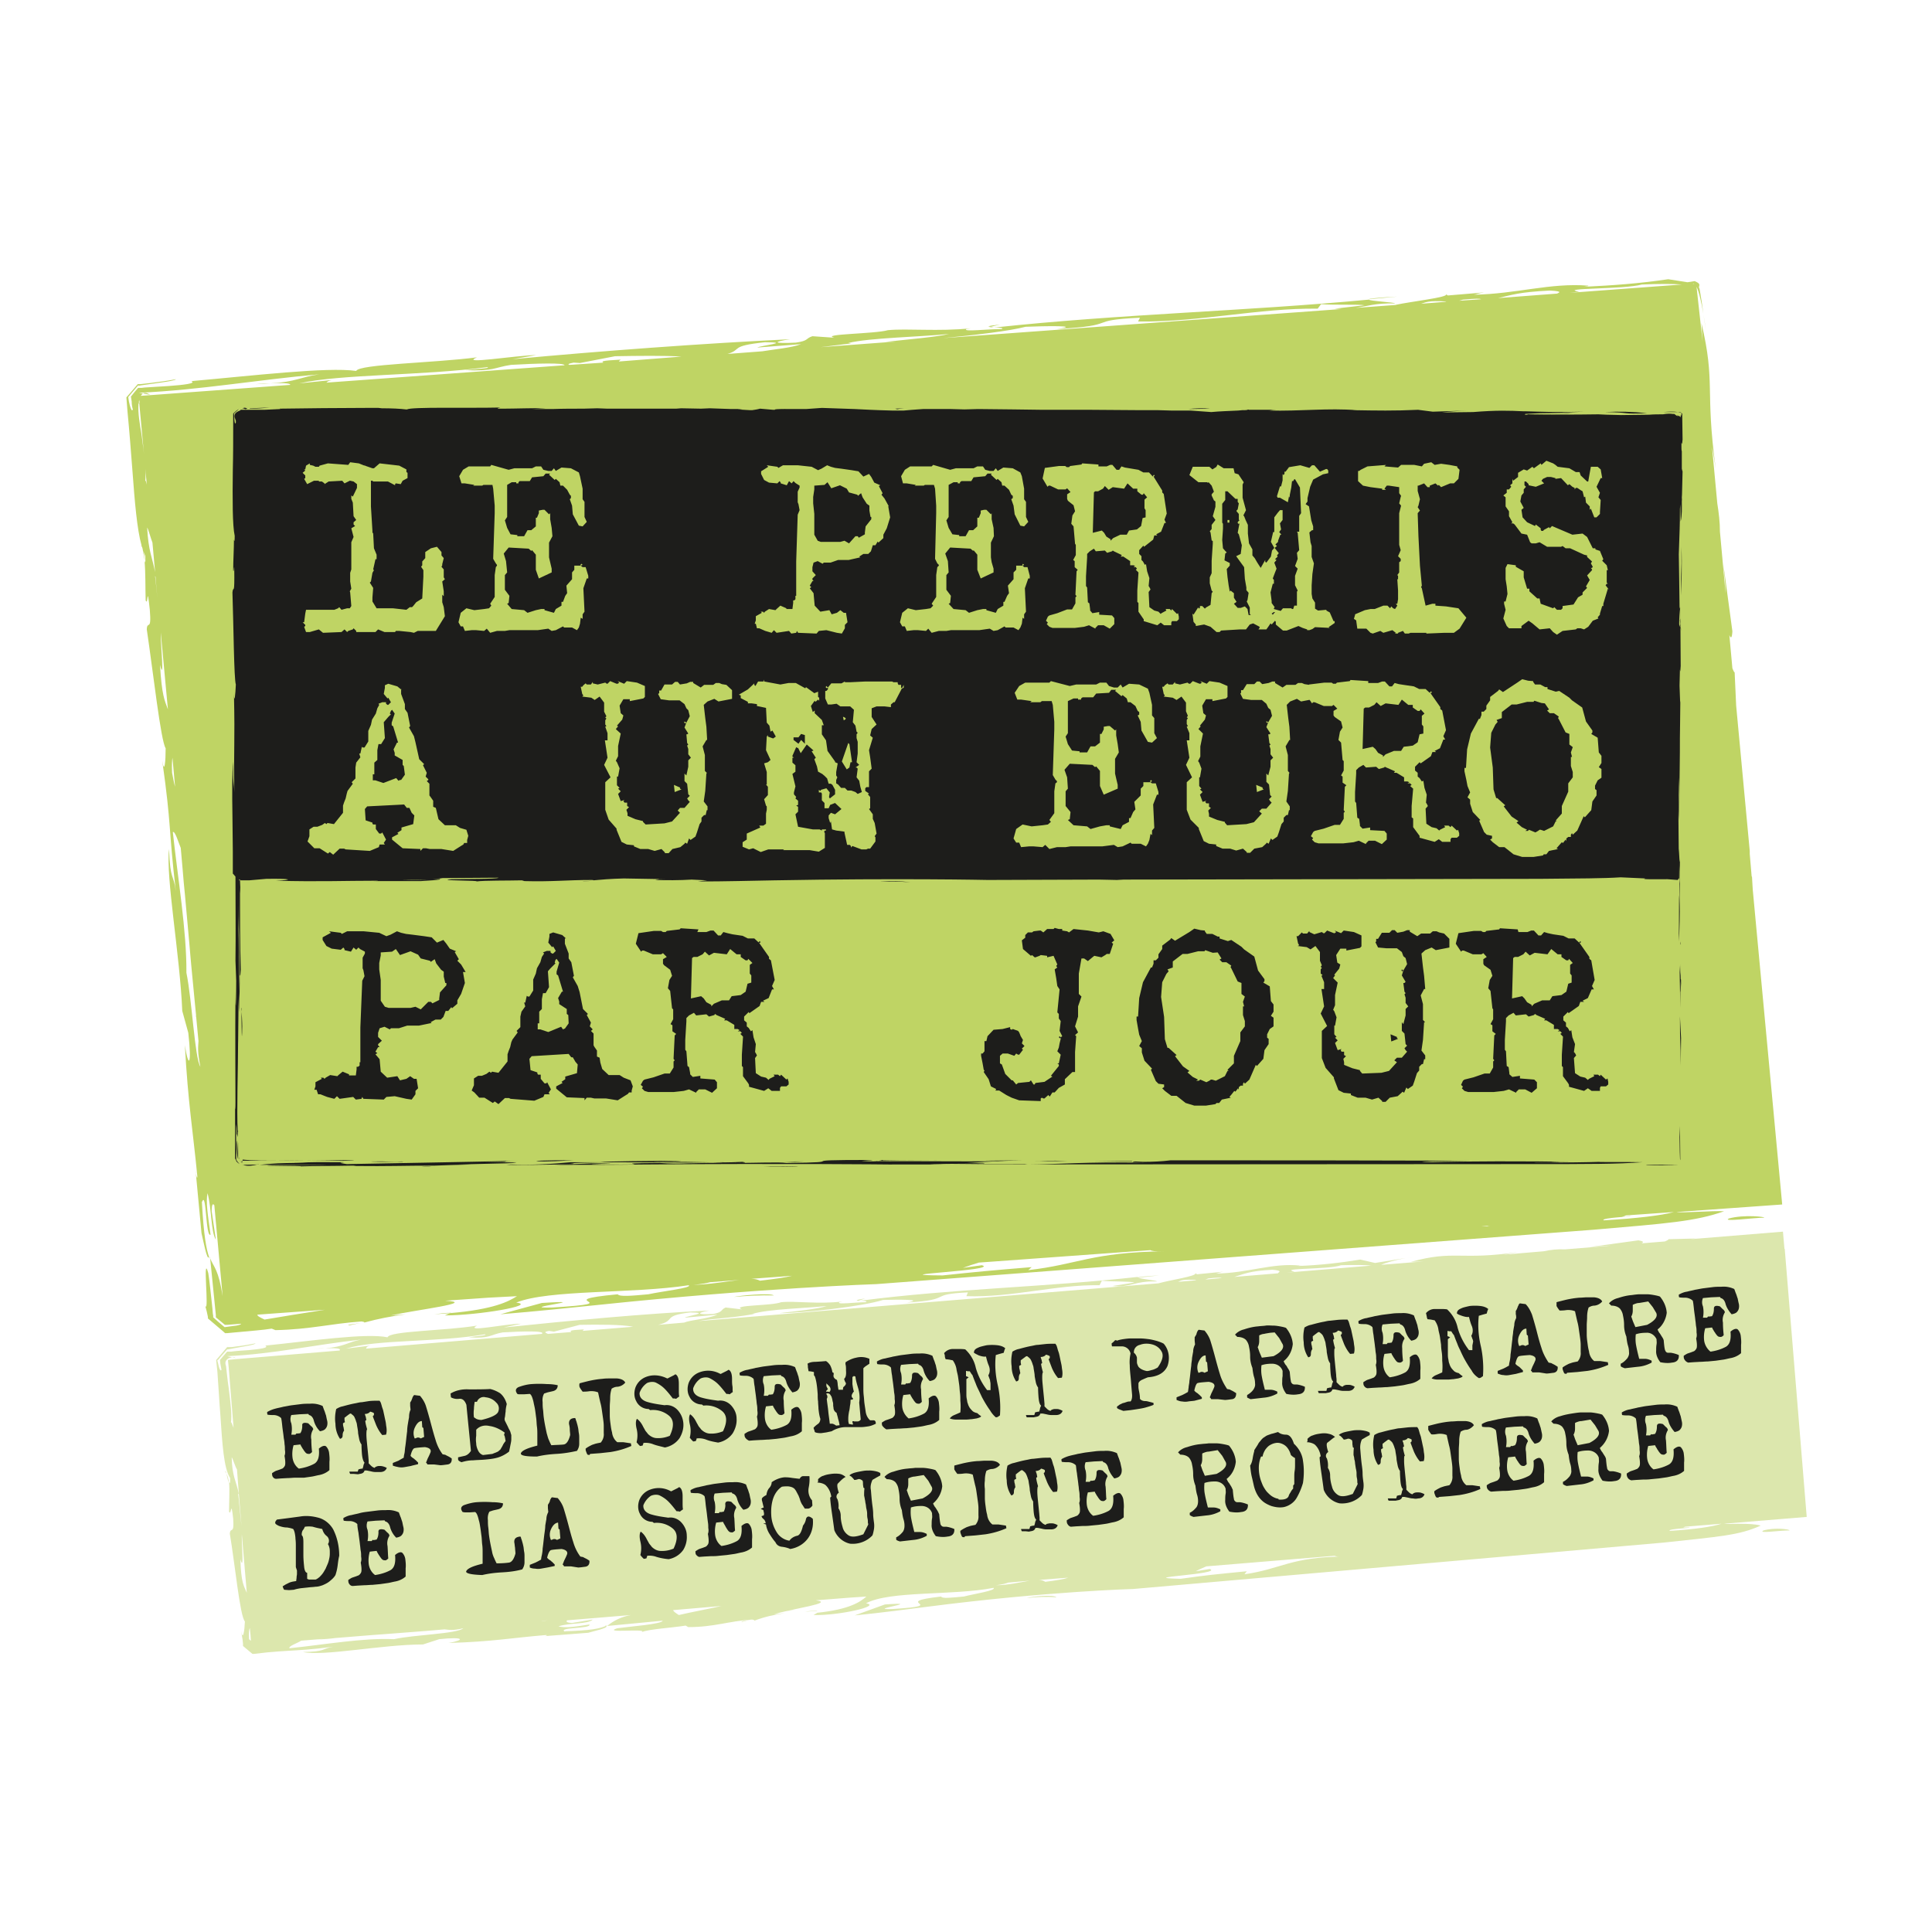 <svg xmlns="http://www.w3.org/2000/svg" id="Calque_1" x="0" y="0" viewBox="0 0 512 512" style="enable-background:new 0 0 512 512" xml:space="preserve"><style>.st0{fill:#dce7ad}.st1{fill:#1d1d1b}.st2{fill:#bfd464}</style><g id="Fond_00000162317823132689277750000008133812202182032019_"><path class="st0" d="M60 390.5c.2.7.4 1.9.6 2.4 0-.8-.2-1.6-.6-2.4zM228.1 344.7h-.6l-.5.1zM227.5 344.7l1.8-.6c-2.7.4-2.5.5-1.8.6zM216.6 426.8c-1.1 0-2.2.2-3.3.3 1.1 0 2.2-.2 3.1-.2l.2-.1zM207.8 427l2.8-.3c-1.1 0-2 .2-2.8.3zM196.7 429.8l2.2-.6c-1.2.3-3.1.5-2.2.6zM59.7 390l.2.5c0-.5-.1-.8-.2-.5zM57.2 360.4zM57.6 360.5c0-.1 0-.1 0 0 0-.1 0-.1 0 0zM86.1 357.3c-.8 0-1.7.1-2.9.1 1.2 0 2.1 0 2.9-.1zM61.5 359.7l.9.2c-.1-.2-.5-.2-.9-.2zM144.1 433.3l-.9.1c.4 0 .7-.1.9-.1z"></path><path class="st0" d="m456.9 403.8 21.9-1.8-5.8-70.7v-.3h-.1l-.4-4.6-24.5 2c.7-.1 1.4-.2 2.1-.2l-7.9.2c-.1.2-.5.4-1 .6l-6.2.5c.7-.3.5-.6-.8-.8l-13.1 1.8c2.1-.2 4.5-.4 5.9-.4l-12.3 1c-1.9-.1-3.8.1-5.6.5l-10.6.9c1.3-.2 2.6-.5 3.9-.7-15.7 2.3-16.8-.6-28.5 2.6l3.3-.1-11.2.9c1.3-.6 3.8-1.3 6.5-1.8l-8.1 1.3-3.9-.9c-5.5.9-11 1.5-16.5 1.7l.6-.1c-7.4-.8-13.9 2-22.3 2.1.6-.2 1.3-.4 2-.5l-7.1.7-.4-.3c.5.8-6.7 1.8-9.8 2.7l-121.9 10c4.3-.8 7.6-.6 14.9-1.9h-.6c4.2-1.3 14.2-1.5 19.7-2.1-2.2.8-8.4 1.4-12.6 1.9 6.3 0 22.2-1.8 27.5-3.5 3.6-.1 11.5-.2 6.3.7 12.8-.8 5.2-2.2 16.2-2.7l-.4 1c12.2.4 23.7-3.1 35.3-2.9l.6-1.2c2.5.3 7.6.1 8.6.5l-5.8.9c4.9.5 5.7-1.4 11.8-1.2-.1-.3-4-.6-4.9-1l5.5-.6c-3.8.2-5.3.4-5.6.5-.1 0-.1-.1-.1-.1-24.4 2.7-48.8 3.1-73.5 6.3.9 0 2.1.1 1.4.4-2.7 0-7.7.7-7 0l.9-.2c-6.4.8-12.4-.2-16.3.2-2.5 1-13.4.7-10.4 1.9l-4.3-.5c-1.4.6-.6 1.2-3.2 1.7-4.5.3-4.6-.3-1.1-.9-17 .8-37.1 2.7-54.5 4.5l4.6-1c-4.2 0-15.1 2.4-11.7.5-8.4 1.4-23.2 1.4-23.7 3.1-5.7-1.2-20.6 1-32.4 2.2 1.1.6-1.4.9-4.4 1.2-1.6.1-3.2.2-4.7.4h-1c.4-.5-3.6 4.2-1.9 2.2l.1 1c.1.6.2 1.1.3 1.6-.2.4-.5 0-.7-.8-.1-.4-.2-1-.4-1.6v-.1c-.2.2-.4.4 0 0s.2-.3.1 0c.3-.4 1.1-1.3 2.5-2.9H60.5l.5-.1 1-.2c2.7-.5 5.6-.9 5.7-1.3-1.5.3-3.1.6-4.9.8l-1.4.2H60.2c2.4-2.9-2.5 3-2.9 3.4v.2l.3 2.8c.3 3.8.5 7.9.8 11.6.5 7.5.9 14.2 2.6 16.7 0 1.5-.1 1.6-.3 1 .2 2.4 0 5.5 0 7.9.6 1.4.5-3.7 1.1 1.9.3 4.4-.7 2-.9 3.9 1.4 8.4 2.7 21.9 4 23.3-.1 2.5-.5 5.3-1 2.5l.4 2.4.1 1.1v.5l2.5 2.1h.4l3.5-.4c2.1-.2 3.7-.3 5.3-.4 3-.2 6.2-.3 12.2-1.1-3.1.5-1.8 1.3-8 1.4 5.5 1.2 20.9-2 31.8-2l4.3-1.4c6.6-.7 7 .2 2.5 1 11.3-.3 17.2-1.4 25.8-2.1.4 0 .3.2-.4.3l11.6-.9c1.2-.4 5.3-1.2 4.8-1.8l.2-.1h-.5l.1.1c-1.5.7-4.1 1.2-10.7 1.4l-.1.1c-2.1-1.2 7.1-.7 6.5-1.9-3.7.6-6.4 1-8.2.5 3-1 7.7-.5 9.1-1.8l-5.5.9c-1.6-.1-1.6-.4-1.3-.7l16.9-1.4c-2.3.4-4.5 1.4-6.3 2.9l14.7-1.4c0 .9-9.2 1.6-12 2-4.3 1.4 8 0 6.5 1 2.1-.8 7.9-1.1 11.6-1.7l.7.4c6.9 0 10.7-1.6 16.9-2 .6.1.7.2.6.3 2.6-1 5.3-1.6 8.1-2l-2.9.3c4.8-1.5 16.4-3 11.1-3.7l8.9-.7 4.5-.3c-1.6 1.4-4.4 3.4-13 4.3l-1 .6c6.5.2 18.2-2.4 13.9-3.1 6.3-3.4 22.9-2 33.8-4.1.8.7-5.2 1.6-7.9 2.3-3.3.3-5.7.6-6 0-14.2 1.6 3.1 2.3-12.8 3.3-7.9.3 9.4-2-2.1-1.2l-8 2.9c7.1-.7 13.6-1.6 19.3-2.3 31.8-4.1 54.5-4.7 54.5-4.7l140.6-12.3c14.7-1.6 20-1.9 25.7-4.5-2.6-.8-8.7-.3-9.7-.5zM343.1 337c-4.5-1 8.9-.5 12.3-1.7 3.4-.1 6.3-.1 8 .1l-36.3 3c2.6-.8 4.1-1.6 10.1-1.9 5.2.4-3 1.6 5.9.5zm-19.3 1.7-4.4.4c.3-.1.6-.2.8-.3 2.6-.3 3.3-.2 3.6-.1zm-6.8.5c-.1 0-.1 0-.1.1l-4.7.4c.8-.4 1.3-.7 4.8-.5zm-134 8.6c5.5.1-1 .9-1.5 1.4l8.6-.8c-2.4 1.1-7.2 1.4-8.8 2.1l-6.9.6c5-1.2.8-2.4 8.6-3.3zm-37.5 4.9 1.3.2 6.8-1.8c5.1-.1 11.1-.1 14.2.5l-13.4 1.1c.1-.1.2-.3.4-.4-4.1.2-3.7.4-3.4.7l-6.2.5c-.6-.3-1.3-.5.3-.8zm-17 .9c1 .3-2.6.5-4.3.8 5.8.4 5.6-.7 9-1.3 5.3-.3 11.5-.5 10.4.4L97 357.4c.1-.3.2-.6 1.1-.8l-6.4.8c8.2-2.5 24.1-1.6 36.8-3.8zM61.2 377c.3-1.7-.1-5.4-.6-9.2-.3-2-.5-4.1-.7-5.8-.6-1.5.6-2.2 1.6-2.3l-1.3-.3c12.6-.6 22.8-3 35.5-4.4-3.7.7-4.4 1.9-9.5 2.3 3.8-.1 4.1.2 3.8.6l-27.7 2.3c.2-.2.1-.1 0 0l-1.9.2.2 1.9 1.3 16.1c-.4-1-.6-1.7-.7-1.4zm.2 9.2c.3.3 1 2.7 1.4 3.2l.5 6.5c-.7-3.4-1.8-4.7-1.9-9.7zm1.9 9.8.7 8.4c-.4-3.3-.6-6.5-.9-8.6l.2.2zm.4 17.2c1.1 3.9.2-5.1.4-6.7v.2l1.3 15.4c-.8-1.9-1.5-2.6-1.7-8.9zm2.5 18.2.2 2 .1 1.4c-.2-.1-.3-.2-.5-.4-.1-1.7 0-2.5.2-3zm38.2 3c-8.2-.4-18.7 1.5-27.7 2.4-.3-.6 2.3-1.4 3.1-2l6-.5-1.8.2c1.8-.1 3.4-.2 4.8-.4l9.9-.8c1.4-.1 2.8-.2 4.1-.3l10.3-.8c-.1 0-.3.1-.4.1.1 0 .3-.1.4-.1l4.7-.4c1.2.1 2.1.4 5-.3-1.7 1.5-13 1.7-18.4 2.9zm38.9-4.8 1.9-.2c-.6.1-1.2.2-1.9.2zm36.6-1.6c-.9-.6-1.4-.9-1.5-1.3l12.8-1.1c-4 .9-7.9 1.6-11.3 2.4zm87.3-8.6 5.7-.5c-2.5.4-5.8 1.2-8.9 1.2 1.7-.2 2.7-.5 3.2-.7zm9.8-.2c-.4-.3-1-.5-1.7-.5l7.8-.6c-1.2.4-3 .7-6.1 1.1zm52.8-2 .6-.8c-8.1.8-10.5 1-17.5 2-13.1-.3 11.4-1.2 7.7-2.6l-3.7.6c.9-.5 1.9-.9 2.8-1.3l34-2.8c.3.2 1 .3 2.6.2-14.3.1-16.7 3.3-26.5 4.7zm89.7-10.3h.4-.4zm28-2.1h-1.4c.1-.1.3-.1.4-.2l9.7-.8c-2.3.8-7.2 1.5-13.7 1.9-.8-.6 7.1-.8 5-.9zM373.8 334.5s0-.1 0 0z"></path><path class="st0" d="M344.8 335.4h-.2c.1.1.1.1.2 0zM372.4 333.5l2.9-.5c-.9.2-1.9.3-2.9.5zM272.1 423.5c2.6-.3 5.2-.4 7.9-.2-.9-.8-6.6-.2-7.9.2zM467.3 405.6c-1.6.9 4.9-.1 6.9 0 .4-.3-3.9-.9-6.9 0z"></path></g><path class="st1" d="M72.2 391.2c-.1-.3-.1-.5-.1-.8.3-.2.6-.4 1-.6l.9-.3c.3-.1.5-.2.8-.3.2-.1.4-.3.6-.6.2-.3.2-.7.2-1 0-.6-.1-1.2-.2-1.8.2-.5.2-1 .1-1.6 0-.5 0-1-.1-1.5 0-.5-.1-1.1-.2-1.6-.1-1.1-.3-2.2-.4-3.2-.1-1-.2-1.8-.3-2.1-.5-.5-1.3-.8-2-.8-.5 0-1.1 0-1.6-.1-.1-.2-.1-.4-.1-.7.7-.4 1.4-.7 2.2-.9.7-.2 1.4-.3 2.1-.5.7-.1 1.5-.3 2.3-.4l2.4-.3c.8-.1 1.6-.1 2.3-.1 1.2-.1 2.3.1 3.4.6l.4 1.1c.2.4.3.9.5 1.4.1.5.2 1 .3 1.4.1.4.1.9 0 1.3s-.3.7-.6 1c-.4.3-.8.4-1.3.5-.8-.8-1.3-1.7-1.6-2.7-.2-.9-.7-1.5-1.3-1.6l-.2-.3-2.3.1-2.2.2c-.3.7-.3 1.5 0 2.2.2 1 .2 2 0 3h1.1c.2-.3.4-.4.4-.3 0 0 .3 0 .9-.1.4-.6.5-1.3.5-2-.1-.7.5-.9 1.6-.6l.7.7c.1.1.3.2.4.4.1.1.2.3.2.5-.5.8-.7 1.8-.5 2.7 0 1.3.1 2.4.2 3.3-.2.2-.4.4-.7.5-.2 0-.5 0-.7-.1-.2-.1-.4-.3-.6-.6-.2-.2-.3-.5-.5-.7-.1-.2-.3-.5-.4-.7-.1-.1-.1-.3-.2-.4l-.9.1-.9.1c-.3 1-.4 2.1-.3 3.1.1 1.2.7 2.4 1.7 3.1 1.4-.2 2.8-.6 4.1-1.3 1-.6 1.4-1.9 1.2-4 .8-.7 1.5-.9 1.9-.6.4.4.7 1 .8 1.6.1.8.2 1.7.1 2.5v2.2c-.8.7-1.7 1.1-2.7 1.3-.6.1-1.3.3-1.9.4l-2.1.3h-2.2c-.7 0-1.4.1-2.1.1l-1.8.1-1.3.1c-.5 0-.8-.3-1-.7zM93.8 390.6h-1c-.1-.2-.2-.4-.2-.6h2.2l.1-.3.1-.3c.4-.1.7-.2 1.1-.2l.2-.7c0-.3.2-.6.3-.9-.3-.3-.6-1.1-.7-2.5s-.1-2.1-.1-2.3c-.3-.4-.5-.9-.6-1.4-.1-.5-.2-1-.3-1.6 0-.5-.1-1-.2-1.6-.1-.5-.1-1-.3-1.4-.1-.4-.3-.9-.5-1.3s-.6-.6-.9-.9c-.2 0-.4.1-.5.2-.1.1-.3.2-.4.3l-.4.3c-.1.1-.2.2-.4.3v.6c0 .2.1.4.1.6-.2.1-.4.2-.5.3 0 .3 0 .6.1.9.1.3.1.7.2 1-.3.4-.4.8-.4 1.3s-.2.8-.7.9c-.8-1.2-1.2-2.6-1.2-4-.2-1.3-.1-2.6.2-3.9.5-.3 1.1-.6 1.7-.7 1.1-.3 2.2-.6 3.3-.8.6-.1 1.2-.3 1.8-.3l1.9-.3c.9-.1 1.8-.1 2.8-.1.1.2.2.3.3.5.1.3.2.6.3 1 .1.4.3.8.4 1.3s.2.9.3 1.4c.1.5.2.9.3 1.4.1.5.1.9.2 1.4.1.7.1 1.4-.1 2l-1 .1c-.7-.8-1.2-1.7-1.6-2.6-.5-1.3-.8-2-.9-2.4l.3-.3v-.5c-.3-.2-.6-.3-1-.4l-.3.3-.4.2-.4.1h-.3c0 .2.1.4.2.7s.1.6.2.9c-.1.1-.2.1-.3.3.1.8.3 1.5.5 2.2-.1 0-.2.4-.2 1.3s.1 1.7.2 2.8l.3 3 .1 1.2v.7l.6.6c.3.3.6.5 1 .6.1-.2.3-.3.6-.4.3-.1.5-.1.8-.1.6 0 1.2.2 1.8.5-.1.3-.3.6-.6.8-.3.2-.7.3-1.1.3h-1.3c-.5 0-.9-.1-1.3-.2l-1-.2h-.6c-.1.4-.4.7-.8.8-.3.1-.6.1-.9.2l-1.1-.1zM115.1 388.1h-1.8c-.1-.1-.1-.2-.2-.3l-.2-.2c.2-.4.3-.8.5-1.2s.4-.8.6-1.3c.4-.8 0-1.4-1.4-1.6-1.6.1-2.5.2-2.8.3-.3.1-.7.7-1 2 .2.3.5.5.8.7.2.1.3.3.5.4l.7.7v.4c-.6.2-1.3.3-1.9.5-.6.1-1.1.2-1.7.3-.5.1-1.1.1-1.6 0s-1-.2-1.5-.4v-.7l1.5-.6.5-.3.9-.5c0-.3.1-.8.2-1.2.1-.5.1-1.1.2-1.7.2-1.3.3-2.7.5-4.1 0-.7.1-1.4.2-2 .1-.6.2-1.2.3-1.7 0-.7.1-1.4.4-2l-.1-1v-.9c.1-.2.2-.3.3-.5l.2-.5c.1-.2.1-.4.2-.5.1-.2.2-.4.4-.5l.7.1.8.1c.7.8 1.3 1.8 1.6 2.8.4 1.3.8 2.7 1.2 4.2.4 1.5.8 3 1.3 4.6.4 1.4 1 2.7 1.9 3.9l.5.1c.2 0 .3.1.5.2l.6.3c.2.1.5.3.8.5.1.9-.3 1.5-1.1 1.6s-1.4.2-1.9.2l-1.6-.2zm-2.7-7.3-.2-2.4c-.1 0-.2-.1-.3-.2l-.1-1.6c-.8 0-1.4.7-1.9 1.8-.4.9-.4 1.9 0 2.8.2 0 .4-.1.6-.2.4-.1.7 0 1 .2l.9-.4zM121.4 386.7v-.5l.9-.2.9-.2c.7-.2 1.2-.7 1.6-1.3-.2-2.1-.4-4.1-.6-6.1-.2-2-.4-4-.6-6.1-.4-1.1-1-1.7-1.9-1.6-.7.1-1.5 0-2.2-.4l-.1-1c1.5-.9 3.2-1.2 4.9-1.1 2.3 0 4.2 0 5.6-.1.9.2 1.8.6 2.6 1.1.9.7 1.5 1.8 1.8 2.9-.2.8-.3 1.5-.3 2-.1.5-.1 1-.2 1.5-.1.3-.1.6 0 .9l.8 1.6c.2.5.4.8.6 1.2.1.3.2.7.3 1v1.1c0 .5-.1.9-.2 1.4-.1.5-.2 1.1-.4 1.9-.9.7-2 1.3-3.1 1.6-1.1.3-2.1.4-3.2.5-1 .1-2.1.1-3.2.2-1.1 0-2.1.2-3.1.5-.7-.3-.9-.5-.9-.8zm10.6-12.5c.4-.9.2-1.9-.5-2.5-.7-.8-1.7-1.3-2.8-1.4-1-.3-2 .3-2.3 1.2h-.6c-.1.6-.2 1.3-.2 1.9-.1.7-.1 1.5 0 2.2l.6.4c.4.2.9.3 1.4.3 2.5-.6 4-1.3 4.4-2.1zm-1.5 11.1c.4-.2.8-.3 1.2-.5.3-.1.5-.3.7-.5.2-.1.3-.3.4-.5l.3-.5.3-.6c.2-.3.4-.6.6-.8-.1-.4-.1-.7-.2-1 0-.2-.1-.4-.2-.6 0-.3.1-.5.2-.6-1.2-.9-2.6-1.6-4.1-1.8-1.3-.3-2.6 0-3.5 1v1.6c-.1.7-.1 1.3 0 2 0 .6.2 1.3.5 1.9.3.6.7 1 1.3 1.2l2.5-.3zM138.1 385c.4-.7 1.9-1.3 4.3-1.9v-2.8c0-.7 0-1.5-.1-2.2-.1-.7-.1-1.6-.2-2.3-.1-.7-.2-1.6-.3-2.2-.1-.7-.3-1.4-.4-2-.3-1.3-.6-2-1-2.2l-1.5.1h-1.2c-.2 0-.4 0-.6-.1-.6-.8-.5-1.4.3-1.8 1.1-.4 2.2-.7 3.4-.8 1.4-.1 2.8-.1 4.2 0 1 0 1.9.1 2.8.3 0 .8-.4 1.4-1.4 1.6-.4.1-.9.2-1.3.3l-.9.3c-.4.7-.5 1.5-.4 2.3 0 .6 0 1.2.1 1.9s.1 1.4.2 2.1c.2 1.5.5 2.9.8 4.3.2.6.3 1.2.6 1.8.2.5.4.9.6 1.3 1.5-.1 2.6-.1 3.3-.2.7-.1 1.3-.9 1.7-2.5 0-.5-.1-1-.1-1.5s-.1-1-.2-1.4c-.1-1 .4-1.6 1.6-1.6.1.1.2.3.2.5.1.2.2.5.3.9.1.3.2.7.3 1.2.1.4.1.9.2 1.4.1.5.1.9.1 1.4v1.4c0 .7-.2 1.3-.6 1.9-1.8.4-3.6.7-5.5.8-1.7.1-3.4.3-5.1.7-3.2 0-4.6-.3-4.2-1zM156.2 385.6l-.5-.1c-.2-.3-.3-.6-.4-.9-.1-.2-.1-.4-.1-.7.5-.4 1.1-.7 1.7-1l.9-.3c.4-.1.9-.2 1.4-.3.6-.7.9-1.6.8-2.5v-1.9c0-.7-.1-1.4-.2-2.1l-.3-2.1c-.1-.7-.2-1.3-.4-2-.3-1.3-.5-2.2-.6-2.7-.7-.3-1.6-.4-2.4-.3-.6.1-1.2.1-1.7.1-.3-.4-.6-.8-.8-1.2-.1-.3-.1-.7 0-1 .3-.1 1.1-.3 2.3-.6 1.3-.3 2.5-.5 3.8-.6.7-.1 1.4-.1 2-.1h1.8c1.2.1 1.9.5 2.2 1.1-.5.6-1.2 1-2 1.1-.6 0-1.1.2-1.6.5-.3.9-.4 1.7-.4 2.6 0 .7-.1 1.4-.1 2.2v2.3c0 .8.1 1.6.2 2.3.1.8.2 1.5.4 2.2.1 1 .6 2 1.4 2.6h1.6c.7.1 1.3.2 2 .3 0 .2.1.5.1.7-1.8.8-3.6 1.3-5.5 1.6l-2.7.3-2.7.2-.2.3zM173 382.7c-.8-.3-1.7-.4-2.5-.3 0 .1 0 .2-.1.4l-.1.3c-.2 0-.4.1-.7.1l-.5-.5c-.1-.2-.3-.3-.4-.5.3-1.2.3-2.4 0-3.6-.3-1.3-.2-2.2.1-2.6.7.5 1.2 1.2 1.6 2 .2.4.4.7.6 1.1.2.3.5.6.7.9.6.6 1.3 1 2.1 1.1 1.3.1 2.5-.1 3.7-.6 1.2-2.5 1.1-4.3-.3-5.4a6.62 6.62 0 0 0-4.9-1.4l-.4-.3c-1.4 0-2.7-.8-3.3-2.1-.6-1.1-.6-2.4-.2-3.6.5-1.3 1.5-2.3 2.8-2.8 1.8-.7 3.8-.5 5.6.4.2 0 .3-.1.5-.2l.6-.3.6-.3c.2-.1.3-.2.5-.3.6.3.9 1.1.9 2.5v1.8c0 .5 0 1.1.1 1.6-.3.2-.6.4-.8.6l-.5-.1h-.4c-.7-.9-1.4-1.8-2.2-2.6-.7-.7-1.5-1.2-2.3-1.6-.7-.3-1.6-.2-2.3.1-.9.6-1.6 1.5-2 2.6-.1 1.2.7 2.1 2.3 2.5 1.4.4 2.9.6 4.3.8 1.3-.2 2.6.3 3.5 1.3.9 1 1.4 2.2 1.5 3.5.1 1.4-.3 2.7-1 3.9-.9 1.3-2.3 2.2-3.9 2.5-1.1-.3-2.2-.5-3.2-.9zM187.1 381.5c-.8-.3-1.7-.4-2.5-.3 0 .1 0 .2-.1.4l-.1.3c-.2 0-.4.1-.7.1l-.5-.5c-.1-.2-.3-.3-.4-.5.3-1.2.3-2.4 0-3.6-.3-1.3-.2-2.2.1-2.6.7.5 1.2 1.2 1.6 2 .2.4.4.7.6 1.1.2.3.5.6.7.9.6.6 1.3 1 2.1 1.1 1.3.1 2.5-.1 3.7-.6 1.2-2.5 1.1-4.3-.3-5.4a6.62 6.62 0 0 0-4.9-1.4l-.4-.3c-1.4 0-2.7-.8-3.3-2.1-.6-1.1-.6-2.4-.2-3.6.5-1.3 1.5-2.3 2.8-2.8 1.8-.7 3.8-.6 5.6.4.2 0 .3-.1.5-.2l.6-.3.6-.3c.2-.1.3-.2.5-.3.6.3.9 1.1.9 2.5 0 .7 0 1.3.1 1.8.1.6 0 1.1.1 1.6-.3.2-.6.4-.8.6l-.5-.1h-.4c-.7-.9-1.4-1.8-2.2-2.6-.7-.7-1.5-1.2-2.3-1.6-.7-.3-1.6-.2-2.3.1-.9.6-1.6 1.5-2 2.6-.1 1.2.7 2.1 2.3 2.5 1.4.4 2.9.6 4.3.8 1.3-.2 2.6.3 3.5 1.3.9 1 1.4 2.2 1.4 3.4.1 1.4-.3 2.7-1 3.9-.9 1.3-2.3 2.2-3.9 2.5-1.1-.2-2.2-.4-3.2-.8zM197.4 380.8c-.1-.3-.1-.5-.1-.8.3-.2.6-.4 1-.6l.9-.3c.3-.1.5-.2.8-.3.2-.1.4-.3.6-.6.2-.3.2-.7.2-1 0-.6-.1-1.2-.2-1.8.2-.5.2-1 .1-1.6 0-.5 0-1-.1-1.5s-.1-1.1-.2-1.6c-.1-1.1-.3-2.2-.4-3.2-.2-1-.2-1.8-.3-2.1-.5-.5-1.3-.8-2-.8-.5 0-1.1 0-1.6-.1-.1-.2-.1-.4-.1-.7.7-.4 1.4-.7 2.2-.8.7-.2 1.4-.3 2.1-.5.7-.1 1.5-.3 2.3-.4l2.4-.3c.8-.1 1.6-.1 2.3-.1 1.2-.1 2.3.1 3.4.6l.4 1.1c.2.4.3.9.5 1.4.1.5.2 1 .3 1.4.1.4.1.9 0 1.3s-.3.7-.6 1c-.4.3-.8.4-1.3.5-.7-.8-1.3-1.7-1.6-2.7-.2-.9-.7-1.5-1.3-1.6l-.2-.3-2.3.1-2.2.2c-.3.7-.3 1.5 0 2.2.2 1 .2 2 0 3h1.1c.2-.3.4-.4.4-.3 0 0 .3 0 .9-.1.4-.6.5-1.3.5-2s.5-.9 1.6-.6l.7.7c.1.1.3.2.4.4.1.1.2.3.2.5-.5.8-.7 1.8-.5 2.7 0 1.3.1 2.4.2 3.3-.2.3-.4.4-.7.5-.2 0-.5 0-.7-.1-.2-.1-.4-.3-.6-.6-.2-.2-.3-.5-.5-.7-.1-.2-.3-.5-.4-.7-.1-.1-.1-.3-.2-.4l-.9.1-.9.1c-.3 1-.4 2.1-.3 3.1.1 1.2.7 2.4 1.7 3.1 1.4-.2 2.8-.6 4.1-1.3 1-.6 1.4-1.9 1.2-4 .8-.7 1.5-.9 1.9-.6.4.4.7 1 .8 1.6.1.8.2 1.7.1 2.5v2.2c-.8.7-1.7 1.1-2.7 1.3-.6.1-1.3.3-1.9.4s-1.4.2-2.1.3l-2.1.2c-.7 0-1.4.1-2.1.1l-1.8.1-1.3.1c-.6-.3-.9-.6-1.1-1zM215.9 379.4c0-.2-.2-.6-.3-1 .3-.4.7-.7 1.1-1 .5-.3.7-.9.7-1.4-.3-.9-.4-1.8-.5-2.7 0-.6-.1-1.2-.1-1.9-.1-.6-.1-1.3-.1-1.9-.1-1.3-.2-2.4-.4-3.4s-.4-1.6-.6-1.6v-.9c-.5-.1-.9-.2-1.4-.2-.1-.3-.1-.6-.2-1 0-.3 0-.6-.1-1 .6-.4 1.4-.5 2.1-.5l1.6-.1 1.2-.1c.5.3.8.7 1.1 1.1.3.6.5 1.2.6 1.9.3 0 .4.2.3.7-.1.5.2 1 .9 1.3.1.4.2.8.2 1.3l.2 1.3h1.2c0-.2 0-.5.1-.7.6-.5.8-.9.6-1.2-.2-.3-.3-.6-.4-1 .4-.3.6-1 .5-2.2 0-.6 0-1.1-.1-1.5-.1-.4 0-.6 0-.7.9-.6 1.8-1 2.8-1.2 1.2-.3 2.4-.2 3.5.3v1.3l-.9.6c-.3.2-.5.4-.7.6v5.1c0 .7 0 1.4.1 2.2.1.8.1 1.4.2 2.1.1.7.2 1.3.3 2 .1.9.5 1.8 1.2 2.4h.9c.4 0 .6.3.6.9-.6.3-1.3.6-2 .7-.7.1-1.3.2-2 .2h-4c-.6 0-1.3.1-1.9.3-.7.2-1.3.5-1.8.8l-1.4.3-1.4.2c-1.1 0-1.7-.2-1.7-.4zm3.9-10.5c.4-.4.4-1 0-1.5l-.8-.8v.7c.1.3.3.6.4.9-.2.1-.4.3-.5.6.3 0 .6 0 .9.1zm2.7 8.8c-.1-.6-.2-1.1-.4-1.7-.1-.6-.3-1.1-.4-1.6-.4-.2-.7-.6-.8-1.1 0-.3-.1-.6-.1-.9 0-.3 0-.6-.1-.9-.1-.3-.1-.6-.2-.9-.1-.3-.1-.5-.3-.7-.2-.5-.7-.8-1.2-.6 0 .2.1.3.2.5.1.3.1.6-.1.9.1 1.1.3 2.2.4 3.3.1 1.1.3 2.2.4 3.3h.7c.4.1.7.3 1 .5l.9-.1zm3.6-.2c-.2-.5-.2-.7-.2-.8.1-.1.3-.1.5 0h.8c.4 0 .7-.2.9-.5l-.4-4.5c.2-1.3.1-2.6-.3-3.9-.3-1-.6-2-.7-3-.3-.1-.5-.2-.5-.1s-.1.1-.3.2V366.8c.1.7.2 1.4.4 2-.1 0-.3.3-.5.7-.2.4-.1.9.3 1.1-.1.1-.1.2-.1.3-.2 0-.4 0-.6.1 0 .3 0 .8-.1 1.3s-.1 1.1-.3 1.8c-.1.6-.2 1.2-.2 1.9 0 .5 0 .9.2 1.4.2 0 .4 0 .6.1h.5zM233.8 377.8c-.1-.3-.1-.5-.1-.8.3-.2.6-.4 1-.6l.9-.3c.3-.1.5-.2.8-.3.2-.1.4-.3.6-.6.2-.3.2-.7.2-1 0-.6-.1-1.2-.2-1.8.2-.5.2-1 .1-1.6 0-.5 0-1-.1-1.5s-.1-1.1-.2-1.6c-.1-1.1-.3-2.2-.4-3.2-.2-1-.2-1.7-.3-2.1-.5-.5-1.3-.8-2-.8-.5 0-1.1 0-1.6-.1-.1-.2-.1-.4-.1-.7.7-.4 1.4-.7 2.2-.8.7-.2 1.4-.3 2.1-.5.7-.1 1.5-.3 2.3-.4l2.4-.3c.8-.1 1.6-.1 2.3-.1 1.2-.1 2.3.1 3.4.6l.4 1.1c.2.4.3.9.5 1.4.1.5.2 1 .3 1.4.1.4.1.9 0 1.3s-.3.7-.6 1c-.4.3-.8.4-1.3.5-.8-.8-1.3-1.7-1.6-2.7-.2-.9-.7-1.5-1.3-1.6l-.2-.3-2.3.1-2.2.2c-.3.7-.3 1.5 0 2.2.2 1 .2 2 0 3h1.1c.2-.3.4-.4.4-.3 0 .1.3 0 .9-.1.4-.6.5-1.3.5-2s.5-.9 1.6-.6l.7.7c.1.1.3.2.4.4.1.1.2.3.2.5-.5.8-.7 1.8-.5 2.7 0 1.3.1 2.4.2 3.3-.2.2-.4.4-.7.5-.2 0-.5 0-.7-.1-.2-.1-.4-.3-.6-.6-.2-.2-.3-.5-.5-.7-.1-.2-.3-.5-.4-.7-.1-.1-.1-.3-.2-.4l-.9.1-.9.1c-.3 1-.4 2.1-.3 3.1.1 1.2.8 2.4 1.7 3.1 1.4-.2 2.8-.6 4.1-1.3 1-.6 1.4-1.9 1.2-4 .8-.7 1.5-.9 1.9-.6.4.4.7 1 .8 1.6.1.8.2 1.7.1 2.5v2.2c-.8.7-1.7 1.1-2.7 1.3-.6.1-1.3.3-1.9.4s-1.4.2-2.1.3l-2.1.2c-.7 0-1.4.1-2.1.1l-1.8.1-1.3.1c-.5-.3-.8-.6-1.1-1zM262.4 373.8c-.8-1.1-1.5-2.3-2.1-3.4-.3-.6-.6-1.3-.9-1.9-.3-.6-.6-1.2-.8-1.8-.3-.7-.6-1.5-.9-2.3-.3-.3-.5-.7-.7-1h-.5l-.5-.1v1.4l.3.1.4.2c-.2.2-.4.3-.6.5V369.3c0 .5 0 .9.1 1.4.1.4.1.9.3 1.3.1.4.3.8.5 1.1.2.3.5.6.8.9.4.3.8.4 1.2.5.3.3.7.6 1 .8 0 .2-.4.4-1.2.6l-1.3.2c-.4 0-.9.1-1.4.1h-2.8c-.5 0-1.1-.1-1.6-.3.3-.4.7-.7 1.2-.9l.7-.3.9-.4c.1-1 .1-2.1 0-3.1 0-.7 0-1.4-.1-2.1-.1-.7-.1-1.4-.2-2.1l-.3-2.1c-.1-.7-.3-1.3-.4-1.9-.1-.9-.5-1.8-1-2.5l-1-.2-.9-.1c-.1-.3-.2-.5-.2-.8s-.1-.5-.2-.8c.6-.7 1.4-1.1 2.3-1.1h1.6c.5 0 1.1 0 1.7.1 1.4 1.3 2.4 3 2.8 4.9.6 2.1 1.6 4.1 3 5.9h.9v-1.3c0-.3 0-.7-.1-1 0-.3-.1-.6-.2-.8-.1-.3-.2-.6-.3-.8.5-.8.5-1.8.1-2.7-.3-.7-.5-1.5-.7-2.3-.6.1-1.3-.1-1.9-.3l-.8-.4-.5-.3c0-.6.3-1 1-1.3.4-.2.7-.3 1.1-.4.4-.1.8-.2 1.3-.3.9-.1 1.9-.1 2.8 0 .8.1 1.5.3 2.1.8-.2.4-.3.8-.4 1.2l-1.1.3-1 .3c-.3 2.6-.1 5.3.5 7.9.3 1.3.5 2.7.6 4.1.1 1.3.1 2.6 0 4-.2.1-.4.3-.6.4-.2.1-.4.1-.5.1-.5-.4-1.1-1.1-1.5-1.8zM273.1 375.6h-1c-.1-.2-.2-.4-.2-.6h2.2l.1-.3.1-.4c.4-.1.7-.2 1.1-.2l.2-.7c0-.3.2-.6.3-.9-.4-.3-.6-1.1-.7-2.5-.1-1.4-.1-2.1-.1-2.3-.3-.4-.5-.9-.6-1.4-.1-.5-.2-1-.3-1.6 0-.5-.1-1-.2-1.6-.1-.5-.1-1-.3-1.4-.1-.4-.3-.9-.5-1.3s-.6-.7-1-1c-.2 0-.4.1-.5.2l-.4.3-.4.3c-.1.1-.3.2-.4.3v.6c0 .2.1.4.1.6-.2.1-.4.2-.5.3 0 .3 0 .6.1.9.1.3.1.7.2 1-.3.4-.4.8-.4 1.3 0 .6-.2.8-.7.9-.8-1.2-1.2-2.6-1.2-4-.2-1.3-.1-2.6.2-3.9.5-.3 1.1-.6 1.7-.7 1.1-.3 2.2-.6 3.3-.8.6-.1 1.2-.3 1.8-.3l1.8-.2c.9-.1 1.8-.1 2.8-.1.1.2.2.3.3.5.1.3.2.6.3 1 .1.4.3.8.4 1.3.1.4.2.9.3 1.4.1.5.2.9.3 1.4.1.5.1.9.2 1.4.1.7.1 1.4-.1 2l-1 .1c-.7-.8-1.2-1.7-1.6-2.6-.5-1.3-.8-2.1-.9-2.4l.3-.3v-.5c-.3-.2-.6-.3-1-.4l-.3.3-.4.2-.4.1h-.3c0 .2.1.4.2.7.1.3.1.6.2.9-.1.1-.2.1-.3.3.1.7.3 1.5.5 2.2-.1 0-.2.4-.2 1.3s.1 1.7.2 2.8l.3 3 .1 1.2v.7l.6.6c.3.3.6.5 1 .6.1-.2.3-.3.6-.4.3-.1.5-.1.8-.1.3 0 .6 0 .9.1.3.1.6.2.9.4-.1.3-.3.6-.6.8-.3.2-.7.3-1.1.3h-1.3c-.5 0-.9-.1-1.3-.2l-1-.2h-.6c-.1.4-.4.7-.8.8-.3.1-.6.1-.9.2h-.9zM296.1 373.2c-.2-.3-.1-.5.3-.7.2-.2.4-.3.6-.4.3-.1.5-.3.8-.3l.9-.3c.3-.1.6-.1.9-.1.3-.3.5-1 .4-2-.1-1.1-.2-2.3-.3-3.6s-.3-2.7-.3-4c-.1-1.1 0-2.1.2-3.1-.2-1.1-1.2-1.9-2.3-1.9h-2.6c-.1-.3-.1-.6-.1-.8.3-.2.5-.4.7-.6.2-.3.5-.3.7-.1.5-.2 1-.3 1.6-.4.7-.1 1.4-.2 2.1-.2h2.4c.8 0 1.6.1 2.4.2.7.1 1.5.3 2.2.5.6.2 1.2.4 1.7.7 1.4 1.6 1.7 3.9 1 5.9-.8 1.8-2.5 2.8-5.2 3-.5.2-1 .4-1.4.6-.3.1-.6.3-.8.5-.2.2-.3.4-.3.6v.9c0 .3.1.8.2 1.3s.2 1.1.2 1.8c.2.3.7.6 1.4.6.4 0 .7.1 1.1.2.4.1.8.2 1.1.3v.5c-.7.3-1.4.5-2.1.7-.7.2-1.4.3-2 .4s-1.3.2-2 .3l-1.9.2c-.8-.3-1.4-.5-1.6-.7zm9-10.1c.6-.1 1.2-.4 1.7-.7 1.2-1.7 1.6-3.1 1.1-4.1-.5-1-1.4-1.7-2.5-2-1.1-.3-2.3-.3-3.3.1-1 .2-1.7 1.1-1.6 2.1.4.3.7.8.8 1.3v1.2c0 .4.2.8.4 1.2.5.6 1.2.9 2 1.1.3.1.8 0 1.4-.2zM322.8 370.8H321c-.1-.1-.1-.2-.2-.3l-.2-.2c.2-.4.3-.8.5-1.2.2-.4.4-.8.6-1.3.4-.8 0-1.4-1.4-1.6-1.5.1-2.5.2-2.8.3-.4 0-.7.7-1 2 .2.3.5.5.8.7.2.1.3.3.5.4l.7.7v.4l-1.9.5c-.6.1-1.1.1-1.7.2-.5.1-1.1.1-1.6 0-.5 0-1-.2-1.5-.4v-.7l1.5-.6.6-.3.9-.5c.1-.3.1-.7.2-1.2 0-.5.2-1.1.2-1.7.2-1.3.3-2.7.5-4.1 0-.7.2-1.4.2-2 .1-.6.2-1.2.3-1.7 0-.7.2-1.3.5-1.9l-.1-1v-.9c.1-.2.2-.3.3-.5.1-.2.2-.3.2-.5.1-.2.1-.4.2-.5.1-.2.2-.4.4-.5l.7.1.8.1c.7.8 1.3 1.8 1.6 2.8.4 1.3.8 2.7 1.2 4.2s.8 3 1.3 4.6c.4 1.4 1.1 2.7 1.9 3.9l.5.1c.2 0 .3.1.5.2l.6.3.8.5c0 .9-.3 1.5-1.1 1.6-.8.1-1.4.2-1.9.2l-1.8-.2zm-2.7-7.4-.2-2.4c-.1 0-.2-.1-.3-.2l-.1-1.6c-.8 0-1.4.7-1.9 1.8-.4.9-.4 1.9 0 2.8.2 0 .4-.1.6-.2.4-.1.7 0 1 .2l.9-.4zM330.5 370.3v-.6c.7-.4 1.3-.9 1.7-1.5.3-.5.5-1 .4-1.6 0-.6-.1-1.2-.3-1.8-.2-.7-.3-1.5-.4-2.3-.4-1-.6-2-.6-3 0-.9-.1-1.7-.3-2.6-.1-.7-.4-1.3-.8-1.8-.6-.6-1.5-.8-2.3-.8l-.6-.6c.6-.7 1.5-1.2 2.4-1.4 1.2-.4 2.4-.7 3.7-.8.7-.1 1.4-.1 2-.2s1.4 0 2 0c.6 0 1.2.1 1.8.2.5.1 1.1.2 1.6.4 1 1.2 1.7 2.7 1.8 4.3-.2 1.8-1 3.4-2.4 4.5 0 .2.1.3.2.5s.2.4.4.6.3.5.5.8c.2.3.4.6.5 1 .1 1.2.2 2 .3 2.4 0 .3.2.6.5.8.2.1.3.1.5.1h.6c.7.1 1.4.3 2.1.6.1 1.2-.5 1.9-1.8 2-1 .2-2.1.1-3.1-.1-.7-.9-1.2-2-1.1-3.1 0-.5 0-1.1.1-1.6v-1.4c-.4-1.2-1.5-1.9-2.8-1.9-1 0-1.9.1-2.8.4-.1 1-.1 2 .1 3 .2 1.1.5 2.3.8 3.5h1.5c.6 0 1.2.2 1.8.5v.5c-1.1.6-2.3 1-3.6 1.1l-3.5.4c-.6-.3-.9-.4-.9-.5zm7-10.9c2.1-1.1 2.9-2.2 2.4-3.2-.3-.5-.6-1.1-.9-1.6l-1.2-1.5-1.2.1-1.2.2c-.3.1-.7.1-1 .2-.3.1-.5.2-.7.3v1.5c0 .5-.1 1.1-.4 1.6.2.5.3.9.5 1.4l.6 1.4 3.1-.4zM350.5 369.2h-1c-.1-.2-.2-.4-.2-.6h2.2l.1-.3c0-.1 0-.2.1-.4.4-.1.7-.2 1.1-.2l.2-.7c0-.3.2-.6.3-.9-.4-.3-.6-1.1-.7-2.5-.1-1.4-.1-2.1-.1-2.3-.3-.4-.5-.9-.6-1.4-.1-.5-.2-1-.3-1.6 0-.5-.1-1-.2-1.6-.1-.5-.1-1-.3-1.4-.1-.4-.3-.9-.5-1.3s-.6-.7-1-1c-.2 0-.4.1-.5.2l-.4.3-.4.3c-.1.1-.2.2-.4.3v.6c0 .2.1.4.1.6-.2.1-.4.2-.5.3 0 .3 0 .6.1.9.1.3.1.7.2 1-.3.4-.4.8-.4 1.3 0 .6-.2.8-.7.9-.8-1.2-1.2-2.6-1.2-4-.2-1.3-.1-2.6.2-3.9.5-.3 1.1-.6 1.7-.7 1.1-.3 2.2-.6 3.3-.8.6-.1 1.2-.3 1.8-.3l1.8-.2c.9-.1 1.8-.1 2.8-.1.1.2.2.3.3.5.1.3.2.6.3 1 .1.4.3.8.4 1.3s.2.9.3 1.4c.1.5.2.9.3 1.4.1.5.1.9.2 1.4.1.7.1 1.4-.1 2l-1 .1c-.7-.8-1.2-1.7-1.6-2.6-.5-1.3-.8-2.1-.9-2.4l.3-.3v-.5c-.3-.2-.6-.3-1-.4l-.3.3-.4.2-.4.1h-.3c0 .2.1.4.2.7.1.3.1.6.2.9-.1.1-.2.1-.3.3.1.8.3 1.5.5 2.2-.2 0-.2.4-.2 1.3s.1 1.7.2 2.8l.3 3c0 .5.1.9.1 1.2v.7l.6.6c.3.3.6.5 1 .6.2-.2.3-.3.6-.4.3-.1.5-.1.8-.1.3 0 .6 0 .9.1.3.1.6.2.9.4-.1.3-.3.6-.6.8-.3.2-.7.3-1.1.3H356c-.5 0-.9-.1-1.3-.2l-1-.2h-.6c-.1.4-.4.7-.8.8-.3.1-.6.1-.9.2h-.9zM361.4 367.1c-.1-.3-.1-.5-.1-.8.3-.2.6-.4 1-.6l.9-.3c.3-.1.5-.2.8-.3.2-.1.4-.3.6-.6.2-.3.2-.7.2-1 0-.6-.1-1.2-.2-1.8.2-.5.2-1 .1-1.6 0-.5 0-1-.1-1.5s-.1-1.1-.2-1.6c-.1-1.1-.3-2.2-.4-3.2-.2-1-.2-1.8-.3-2.1-.5-.5-1.3-.8-2-.8-.5 0-1.1 0-1.6-.1-.1-.2-.1-.4-.1-.7.7-.4 1.4-.7 2.2-.8.7-.2 1.4-.3 2.1-.5.7-.1 1.5-.3 2.3-.4l2.4-.3c.8-.1 1.6-.1 2.3-.1 1.2-.1 2.3.1 3.4.6l.4 1.1c.2.4.3.9.5 1.4.1.5.2 1 .3 1.4.1.4.1.9 0 1.3s-.3.7-.6 1c-.4.3-.8.4-1.3.5-.8-.8-1.3-1.7-1.6-2.7-.2-.9-.7-1.5-1.3-1.6l-.2-.3-2.3.1-2.2.2c-.3.7-.3 1.5 0 2.2.2 1 .2 2 0 3h1.1c.2-.3.4-.4.4-.3 0 0 .3 0 .9-.1.4-.6.5-1.3.5-2s.5-.9 1.6-.6l.7.7c.1.1.3.2.4.4.1.1.2.3.2.5-.5.7-.7 1.6-.6 2.5 0 1.3.1 2.4.2 3.3-.2.3-.4.4-.7.5-.2 0-.5 0-.7-.1-.2-.1-.4-.3-.6-.6-.2-.2-.3-.5-.5-.7-.1-.2-.3-.5-.4-.7-.1-.1-.1-.3-.2-.4l-.9.1-.9.1c-.3 1-.4 2.1-.3 3.1.1 1.2.7 2.4 1.7 3.1 1.4-.2 2.8-.6 4.1-1.3 1-.6 1.4-1.9 1.2-4 .8-.7 1.5-.9 1.9-.6.4.4.7 1 .8 1.6.1.8.2 1.7.1 2.5v2.2c-.8.7-1.7 1.1-2.7 1.3-.6.1-1.3.3-1.9.4s-1.4.2-2.1.3l-2.1.2c-.7 0-1.4.1-2.1.1l-1.8.1-1.3.1c-.5-.1-.8-.4-1-.8zM390 363.2c-.8-1.1-1.5-2.3-2.1-3.4-.3-.6-.6-1.2-.9-1.9-.3-.6-.6-1.2-.8-1.8-.3-.7-.6-1.5-.9-2.3-.3-.3-.5-.7-.7-1h-.5l-.5-.1v1.4l.3.1.4.2c-.2.2-.4.3-.6.5V358.7c0 .5 0 .9.1 1.4.1.4.1.9.3 1.3.1.4.3.8.5 1.1.2.3.5.6.8.9.4.3.8.4 1.2.5.3.3.7.6 1 .8 0 .2-.4.4-1.2.6l-1.3.2c-.4 0-.9.1-1.4.1H381c-.5 0-1.1-.1-1.6-.3.3-.4.7-.7 1.2-.9l.7-.3.9-.4c.1-1 .1-2.1 0-3.1 0-.7 0-1.4-.1-2.1s-.2-1.4-.2-2.1l-.3-2.1c-.1-.7-.3-1.3-.4-1.9-.1-.9-.5-1.8-1-2.5l-1-.2-.9-.1c-.1-.3-.2-.5-.2-.8-.1-.3-.1-.5-.2-.8.6-.7 1.4-1.1 2.3-1.1h1.6c.5 0 1.1 0 1.7.1 1.4 1.3 2.4 3 2.8 4.9.6 2.1 1.6 4.1 3 5.9h.9v-1.3c.1-.3.1-.6.2-.9 0-.3-.1-.6-.2-.8-.1-.3-.2-.6-.3-.8.5-.8.5-1.8.1-2.7-.3-.7-.5-1.5-.7-2.3-.6.1-1.3-.1-1.9-.3l-.8-.3-.5-.3c0-.6.3-1 1-1.3.4-.2.7-.3 1.1-.4.4-.1.8-.2 1.3-.3.9-.1 1.9-.1 2.8 0 .8.1 1.5.3 2.1.8-.2.4-.3.8-.4 1.2l-1.1.3-1 .3c-.3 2.6-.1 5.3.5 7.9.3 1.3.5 2.7.6 4.1.1 1.3.1 2.6 0 4-.2.1-.4.3-.6.4-.2.1-.4.1-.5.1-.8-.5-1.5-1.2-1.9-2zM407.9 363.7h-1.8c-.1-.1-.1-.2-.2-.3l-.2-.2c.2-.4.3-.8.5-1.2s.4-.8.6-1.3c.4-.8 0-1.4-1.4-1.6-1.5.1-2.5.2-2.8.3-.4.1-.7.7-1 2 .2.3.5.5.8.7.2.1.4.3.5.4l.7.7v.4l-1.9.5c-.6.1-1.1.2-1.7.3-.5.1-1.1.1-1.6 0-.5 0-1-.2-1.5-.4v-.7l1.5-.6.6-.3.9-.5c0-.3.1-.8.2-1.2.1-.5.2-1.1.2-1.7.2-1.3.3-2.7.5-4.1 0-.7.2-1.4.2-2 .1-.6.2-1.2.3-1.7 0-.7.2-1.3.5-1.9 0-.3 0-.7-.1-1v-.9c.1-.1.2-.3.3-.5l.2-.5c0-.2.2-.3.2-.5.1-.2.2-.4.4-.5l.7.1.8.1c.8.8 1.3 1.8 1.7 2.8.4 1.3.8 2.7 1.2 4.2.4 1.6.8 3.1 1.3 4.6.4 1.4 1.1 2.7 1.9 3.9l.5.1c.2 0 .3.1.5.2l.6.3.8.5c.1.9-.3 1.5-1.1 1.6-.8.1-1.4.2-1.9.2l-1.9-.3zm-2.8-7.4-.2-2.4c-.1 0-.2-.1-.3-.2l-.1-1.6c-.8 0-1.4.7-1.9 1.8-.4.9-.4 1.9 0 2.8.2 0 .4-.1.6-.2.4-.1.7 0 1 .2l.9-.4zM415.1 364.1l-.5-.1c-.2-.3-.3-.6-.4-.9-.1-.2-.1-.4-.1-.7.5-.4 1.1-.7 1.7-1l.9-.3c.4-.1.9-.2 1.4-.3.6-.7.9-1.6.8-2.5v-1.9c0-.6-.1-1.4-.2-2.1l-.3-2.1c-.1-.7-.2-1.3-.4-2-.3-1.3-.5-2.2-.6-2.7-.7-.3-1.6-.4-2.4-.3-.6.1-1.2.1-1.7.1-.3-.4-.6-.8-.8-1.2v-1c.3-.1 1.1-.3 2.3-.6 1.3-.3 2.5-.5 3.8-.6.7 0 1.4-.1 2-.1h1.8c1.2.1 1.9.5 2.2 1.1-.5.6-1.2 1-2 1.1-.6 0-1.1.2-1.6.5-.3.9-.4 1.7-.4 2.6 0 .7-.1 1.4-.1 2.2v2.3c0 .8.1 1.6.2 2.3.1.8.2 1.5.4 2.2.1 1 .6 2 1.4 2.6h1.6c.7.1 1.3.2 2 .3 0 .2.1.5.1.7-1.8.8-3.6 1.3-5.5 1.6l-2.7.3-2.7.2-.2.3zM429.5 362v-.6c.7-.3 1.3-.9 1.8-1.5.3-.5.5-1 .4-1.6 0-.6-.1-1.2-.3-1.8-.2-.7-.3-1.5-.4-2.3-.4-1-.6-2-.6-3 0-.9-.1-1.7-.3-2.6-.1-.7-.4-1.3-.8-1.8-.6-.6-1.5-.8-2.3-.8l-.6-.6c.6-.7 1.5-1.2 2.4-1.4 1.2-.4 2.4-.7 3.7-.8.7-.1 1.4-.2 2-.2h2c.6 0 1.2.1 1.8.2.5.1 1.1.2 1.6.4 1 1.2 1.7 2.7 1.8 4.3-.2 1.7-1.1 3.4-2.4 4.4 0 .2.1.3.2.5s.2.4.4.6l.5.8c.2.3.4.6.5 1 .1 1.2.2 2 .3 2.4.1.4.3.7.5.8.2.1.3.1.5.1h.6c.7.1 1.4.3 2.1.6.1 1.2-.5 1.9-1.8 2-1 .2-2.1.1-3.1-.1-.7-.9-1.2-2-1.1-3.1 0-.5 0-1 .1-1.6s0-.9 0-1.4c-.5-1.1-1.6-1.8-2.7-1.7-1 0-1.9.1-2.8.4-.1 1-.1 2 .1 3 .2 1.1.5 2.3.8 3.5h1.5c.6 0 1.2.2 1.8.5v.5c-1.1.6-2.3 1-3.6 1.1l-3.5.4c-.9-.3-1.1-.5-1.1-.6zm7-10.9c2.1-1.1 2.9-2.2 2.4-3.2l-.9-1.5-1.2-1.5-1.2.2-1.2.2c-.4 0-.7.1-1 .2-.3.1-.5.2-.7.3v1.5c0 .5-.1 1.1-.4 1.6.2.5.3.9.5 1.4l.6 1.4 3.1-.6zM446.3 360.1c-.1-.3-.1-.5-.1-.8.3-.2.6-.4 1-.6l.9-.3c.3-.1.5-.2.8-.3.2-.1.4-.3.6-.6.2-.3.2-.7.2-1 0-.6-.1-1.2-.2-1.8.2-.5.2-1 .1-1.6 0-.5 0-1-.1-1.5s-.1-1.1-.2-1.6c-.1-1.1-.3-2.2-.4-3.2-.1-1-.2-1.8-.3-2.1-.5-.5-1.3-.8-2-.8-.5 0-1.1 0-1.6-.1-.1-.2-.1-.4-.1-.7.7-.4 1.4-.7 2.2-.8.7-.2 1.4-.3 2.1-.5.7-.1 1.5-.3 2.3-.4l2.4-.3c.8-.1 1.6-.1 2.3-.1 1.2-.1 2.3.1 3.4.6l.4 1.1c.2.4.3.9.5 1.4.1.5.2 1 .3 1.4.1.4.1.9 0 1.3s-.3.7-.6 1c-.4.3-.8.4-1.3.5-.7-.8-1.3-1.7-1.6-2.7-.2-.9-.7-1.5-1.3-1.6l-.2-.3-2.3.1-2.2.2c-.3.7-.3 1.5 0 2.2.2 1 .2 2 0 3h1.1c.2-.3.4-.4.4-.3 0 0 .3 0 .9-.1.4-.6.5-1.3.5-2s.5-.9 1.6-.6l.7.7c.1.1.3.2.4.4.1.1.2.3.2.5-.5.8-.7 1.8-.5 2.7 0 1.3.1 2.4.2 3.3-.2.3-.4.4-.7.5-.2 0-.5 0-.7-.1-.2-.1-.4-.3-.6-.6-.2-.2-.3-.5-.5-.7-.1-.2-.3-.5-.4-.7-.1-.1-.1-.3-.2-.4l-.9.1-.9.1c-.3 1-.4 2.1-.3 3.1.1 1.2.8 2.4 1.7 3.1 1.4-.2 2.8-.6 4.1-1.3 1-.6 1.4-1.9 1.2-4 .8-.7 1.5-.9 1.9-.6.4.4.7 1 .8 1.6.1.8.2 1.7.1 2.5v2.2c-.8.7-1.7 1.1-2.7 1.3-.6.1-1.3.3-1.9.4l-2.1.3-2.1.2c-.7 0-1.4.1-2.1.1l-1.8.1-1.3.1c-.6-.2-.9-.6-1.1-1zM76.6 421.4l-1.3-.1c-.2-.3-.3-.6-.4-.9l.8-.5.8-.4c.6-.3 1.3-.4 2-.5 0-.3.1-.7.1-1 0-.3.1-.6.1-.9v-.9l-.3-.9v-5.5c0-.6 0-1.3-.1-2 0-.5-.1-1.1-.2-1.6-.1-.4-.2-.7-.4-1-.5-.2-1-.3-1.6-.4-.6 0-1.2-.1-1.8-.3-.4-.1-.8-.3-1.2-.6-.3-.3-.2-.7.3-1.2l3.1-.4 3-.4c1.7-.3 3.5-.1 5.2.4 1.5.5 2.8 1.6 3.6 3 1.1 2.2 1.6 4.6 1.6 7-.2.8-.3 1.6-.4 2.4-.1.9-.3 1.8-.6 2.7-.4.7-1 1.2-1.6 1.7-.5.4-1.1.7-1.8 1-.6.2-1.2.4-1.9.4-.6.1-1.3.1-2 .2l-1.9.2c-.6.1-1.2.2-1.8.4l-1.3.1zm7-2.8c.4-.1.7-.4 1-.6.3-.3.6-.6.9-1 .3-.4.5-.8.8-1.3.2-.5.4-.9.6-1.4.2-.5.3-1 .4-1.5.1-.5.1-.9.1-1.4 0-.4 0-.8-.1-1.2-.1-.4-.2-.7-.4-1 .5-.7.3-1.7-.4-2.2-.6-.5-.9-1.1-1.1-1.8l-1.4-.3c-.4-.1-.8-.2-1.1-.3-.7-.1-1.4-.1-2.1 0l-.3.6-.3.4c-.2.4-.3.9-.2 1.3.3.2.4.8.4 1.9v3.3c0 1.1.1 2.1.2 3.1s.4 1.6.8 1.6v1.6c.2.1.4.2.6.2h1.6zM92.4 419.5c-.1-.3-.1-.5-.1-.8.3-.2.6-.4 1-.6l.9-.3c.3-.1.5-.2.8-.3.2-.1.4-.3.6-.6.2-.3.2-.7.2-1 0-.6-.1-1.2-.2-1.8.2-.5.2-1 .1-1.6 0-.5 0-1-.1-1.5s-.1-1-.2-1.6c-.1-1.1-.3-2.2-.4-3.2-.2-1-.3-1.8-.3-2.3-.5-.5-1.3-.8-2-.8-.5 0-1.1 0-1.6-.1-.1-.2-.1-.4-.1-.7.7-.4 1.4-.7 2.2-.8.7-.2 1.4-.3 2.1-.5s1.5-.3 2.3-.4l2.4-.3c.8-.1 1.6-.1 2.3-.1 1.2-.1 2.3.1 3.4.6l.4 1.1c.2.4.3.9.5 1.4.1.5.2 1 .3 1.4.1.4.1.9 0 1.3s-.3.7-.6 1c-.4.3-.8.4-1.3.5-.8-.8-1.3-1.7-1.6-2.7-.2-.9-.7-1.5-1.3-1.6l-.2-.3-2.3.1-2.2.2c-.3.7-.3 1.5 0 2.2.2 1 .2 2 0 3h1.1c.2-.3.4-.4.4-.3 0 .1.3 0 .9-.1.4-.6.5-1.3.5-2-.1-.7.5-.9 1.6-.6l.7.7c.1.1.3.2.4.4.1.1.2.3.2.5-.5.8-.7 1.8-.5 2.7.1 1.3.1 2.4.2 3.3-.2.2-.4.4-.7.5-.2 0-.5 0-.7-.1-.2-.1-.4-.3-.6-.6-.2-.2-.3-.5-.5-.7-.1-.2-.3-.5-.4-.7-.1-.1-.1-.3-.2-.4l-.9.1-.9.1c-.3 1-.4 2.1-.3 3.1.1 1.2.7 2.4 1.7 3.1 1.4-.2 2.8-.6 4.1-1.3 1-.6 1.4-1.9 1.2-4 .8-.7 1.5-.9 1.9-.6.4.4.7 1 .8 1.6.1.8.2 1.7.1 2.5v2.2c-.8.7-1.7 1.1-2.7 1.3-.6.1-1.3.3-1.9.4l-2.1.3-2.1.2c-.7 0-1.4.1-2.1.1l-1.8.1-1.3.1c-.6 0-.9-.4-1.1-.8zM123.6 416.3c.4-.7 1.8-1.3 4.3-1.9v-2.8c0-.7 0-1.5-.1-2.2-.1-.7-.1-1.6-.2-2.3-.1-.7-.2-1.6-.3-2.2s-.2-1.4-.4-2c-.3-1.3-.6-2-1-2.2l-1.5.1h-1.2l-.6-.1c-.6-.8-.5-1.4.3-1.8 1.1-.4 2.2-.7 3.4-.8 1.4-.1 2.8-.1 4.2 0 1 0 1.9.1 2.8.3 0 .8-.4 1.4-1.4 1.6-.4.1-.9.2-1.3.3l-.9.3c-.4.7-.5 1.5-.4 2.3 0 .6 0 1.2.1 1.9s.1 1.4.2 2.1c.2 1.5.5 2.9.8 4.3.1.6.3 1.2.6 1.8.2.5.4.9.6 1.3 1.6 0 2.6-.1 3.3-.2.7-.1 1.3-.9 1.7-2.4 0-.5-.1-1-.1-1.5-.1-.5-.1-1-.2-1.4-.1-1 .4-1.5 1.6-1.6.1.1.2.3.2.5.1.2.2.5.3.9.1.3.2.7.3 1.2.1.4.1.9.2 1.4.1.5.1.9.1 1.4v1.4c0 .7-.2 1.3-.6 1.9-1.8.5-3.6.7-5.5.8-1.7.1-3.4.3-5.1.7-3.2-.1-4.6-.5-4.2-1.1zM151.3 415.1h-1.8c-.1-.1-.1-.2-.2-.3l-.2-.2c.2-.4.3-.8.5-1.2.2-.4.4-.8.6-1.3.4-.8-.1-1.4-1.4-1.6-1.6.1-2.5.2-2.8.3-.3.1-.7.7-1 2 .2.3.5.5.8.7.2.1.3.3.5.4l.7.7v.4l-1.9.4c-.6.1-1.1.2-1.7.3-.5.1-1.1.1-1.6 0-.5 0-1-.1-1.4-.3v-.7l1.5-.6.6-.3.9-.5c0-.3.1-.8.2-1.2.1-.5.2-1.1.2-1.7.2-1.3.3-2.7.5-4.1.1-.7.2-1.4.2-2 .1-.6.2-1.2.3-1.7 0-.7.2-1.3.5-1.9l-.1-1v-.9c.1-.2.2-.3.3-.5.1-.2.2-.3.2-.5.1-.2.1-.4.2-.5.1-.2.2-.4.4-.5l.7.1.8.1c.7.8 1.3 1.8 1.6 2.8.4 1.3.8 2.7 1.2 4.2.4 1.5.8 3.1 1.3 4.6.4 1.4 1 2.7 1.9 3.9l.5.1c.2 0 .3.1.5.2l.6.3c.2.1.5.3.8.5.1.9-.3 1.5-1.1 1.6-.8.1-1.4.2-1.9.2l-1.9-.3zm-2.8-7.4-.2-2.4c-.1 0-.2-.1-.3-.2l-.1-1.6c-.8.1-1.4.7-1.9 1.8-.4.9-.4 1.9 0 2.8.2 0 .4-.1.6-.2.4-.1.7 0 1 .2l.9-.4zM174 412.6c-.8-.3-1.7-.4-2.5-.3 0 .1 0 .2-.1.4l-.1.3c-.2 0-.4.1-.7.1l-.5-.5-.4-.5c.3-1.2.3-2.4 0-3.6-.3-1.3-.2-2.2.1-2.6.7.5 1.2 1.2 1.6 2 .2.4.4.7.6 1.1.2.3.5.6.7.9.6.6 1.3 1 2.1 1.1 1.3.1 2.5-.1 3.7-.6 1.2-2.5 1.1-4.3-.3-5.4a6.62 6.62 0 0 0-4.9-1.4l-.4-.3c-1.4 0-2.7-.8-3.3-2.1-.6-1.1-.6-2.4-.2-3.6.5-1.3 1.5-2.3 2.8-2.8 1.8-.7 3.8-.6 5.6.4.2 0 .3-.1.5-.2l.6-.3.6-.3c.2-.1.3-.2.5-.3.6.3.9 1.1.9 2.5v1.8c0 .5 0 1.1.1 1.6-.3.2-.6.4-.8.6l-.5-.1h-.4c-.7-.9-1.4-1.8-2.2-2.6-.7-.7-1.5-1.2-2.3-1.6-.7-.3-1.6-.2-2.3.1-.9.6-1.6 1.5-2 2.5-.1 1.2.7 2.1 2.3 2.5 1.4.4 2.9.6 4.3.8 1.3-.2 2.6.3 3.5 1.3.9 1 1.4 2.2 1.4 3.4.1 1.3-.2 2.6-.9 3.8-.9 1.3-2.3 2.2-3.9 2.5-1.1-.1-2.2-.3-3.2-.6zM184.4 411.9c-.1-.3-.1-.5-.1-.8.3-.2.6-.4 1-.6l.9-.3c.3-.1.5-.2.8-.3.2-.1.4-.3.6-.6.2-.3.2-.7.2-1 0-.6-.1-1.2-.2-1.8.2-.5.2-1 .1-1.6 0-.5 0-1-.1-1.5l-.2-1.6c-.1-1.1-.3-2.2-.4-3.2-.1-1.1-.2-1.8-.3-2.1-.5-.5-1.3-.8-2-.8-.5 0-1.1 0-1.6-.1-.1-.2-.1-.4-.1-.7.7-.4 1.4-.7 2.2-.8.7-.2 1.4-.3 2.1-.5.7-.1 1.5-.3 2.3-.4l2.4-.3c.8-.1 1.6-.1 2.3-.1 1.2-.1 2.3.1 3.4.6l.4 1.1c.2.4.3.9.5 1.4.1.5.2 1 .3 1.4.1.4.1.9 0 1.3s-.3.7-.6 1c-.4.3-.8.4-1.3.5-.8-.8-1.3-1.7-1.6-2.7-.2-.9-.7-1.5-1.3-1.6l-.2-.3-2.3.1-2.2.2c-.3.7-.3 1.5 0 2.2.2 1 .2 2 0 3h1.1c.2-.3.4-.4.4-.3 0 .1.3 0 .9-.1.3-.6.5-1.3.4-2 0-.7.5-.9 1.6-.6l.7.7c.1.1.3.2.4.4.1.1.2.3.2.5-.5.8-.7 1.8-.5 2.7.1 1.3.1 2.4.2 3.3-.2.2-.4.4-.7.5-.2 0-.5 0-.7-.1-.2-.1-.4-.3-.6-.6-.2-.3-.4-.6-.6-1-.1-.2-.3-.5-.4-.7-.1-.1-.1-.3-.2-.4l-.9.1-.9.1c-.3 1-.4 2.1-.3 3.1.1 1.2.7 2.4 1.7 3.1 1.4-.2 2.8-.6 4.1-1.3 1-.6 1.4-1.9 1.2-4 .8-.7 1.5-.9 1.9-.6.4.4.7 1 .8 1.6.1.8.2 1.7.1 2.5v2.2c-.8.7-1.7 1.1-2.7 1.3-.6.1-1.3.3-1.9.4l-2.1.3-2.1.2c-.7.1-1.4.1-2.1.1l-1.8.1-1.3.1c-.4-.1-.7-.4-.9-.7zM207.1 409.9c-.7-.1-1.3-.5-1.6-1.2-.7-.8-1.2-1.6-1.7-2.4-.4-.7-.7-1.5-.8-2.3l-.3-.1-.4-.1c.2-.1.4-.1.6-.1 0-.4-.2-.8-.5-1.1-.3-.2-.5-.5-.6-.8l.3-.1.3-.1c.1-.3.1-.6 0-.9l-.1-.5c-.2-.1-.4-.2-.7-.3.3-.2.5-.3.8-.4-.2-.7-.3-1.2-.4-1.6-.1-.2-.1-.5-.1-.7 0-.2.4-.6 1.2-1 .1-.7.3-1.3.7-1.8.4-.4.7-1 .7-1.6 1-.7 2.2-1.2 3.4-1.3.4 0 .9 0 1.6.1.6.1 1.5.2 2.4.3.3-.5.6-.7.9-.7H214.5c.1 1.1 0 2.1-.2 3.1-.2 1.2.1 2.4.9 3.3l.1 1.4c-.3.4-.6.7-1.1.8h-.9c-.3-.4-.5-.8-.8-1.2-.2-.4-.4-.8-.5-1.2-.1-.4-.3-.8-.4-1.1-.2-.3-.3-.6-.5-.9-.1-.3-.3-.5-.5-.8-.2-.2-.5-.4-.8-.5-.3-.1-.7-.2-1.1-.2-.5 0-1 0-1.5.1-1.1.7-1.9 1.9-2.3 3.1-.5 1.5-.6 3.1-.5 4.6.1 1.5.6 3 1.4 4.3.7 1.2 2 2.1 3.4 2.3.5-.7 1.2-1.1 2-1.3.7-.1 1.2-1 1.6-2.7.4-.5.7-1.1.8-1.8.3-.8.9-.8 1.8 0 .2 1.8-.2 3.7-1.3 5.2s-2.8 2.5-4.7 2.8c-.6-.3-1.4-.5-2.3-.6zM222.1 393.1c-.3.2-.3 1 .2 2.5-.5.3-.8.9-.5 1.5 0 0 0 .1.1.1.3.8.4 1.7.3 2.5.4.6.6 1.3.6 2 0 1 .2 2 .5 3 .2.9.8 1.7 1.6 2.2.8.5 2 .4 3.9-.3l.6-1.2.6-1.2c.2-.4 0-.4 0-.7s0-.7-.1-1.1-.1-.9-.1-1.3-.1-.9-.2-1.3-.1-.9-.2-1.3-.1-.8-.2-1.1c-.1-.7-.2-1-.2-1.1 0-.6 0-1.3.1-1.9-.1 0-.2-.1-.3-.2 0-.3-.1-.6-.1-.9s0-.6-.1-.9c-.5-.4-.9-.5-1.2-.4-.3.1-.6.2-1 .2-.2-.3-.5-.6-.8-.9-.2-.1-.3-.2-.5-.3.2-.2.5-.4.8-.5.4-.2.9-.3 1.3-.4.5-.1 1-.2 1.6-.3.6-.1 1.1-.1 1.7-.1.5 0 1.1.1 1.6.2.4.1.8.2 1.2.5v.6l-1.1.6c-.3.2-.7.4-1 .6-.4.9-.6 1.8-.4 2.7.1 1.2.2 2.6.4 4.1.1.7.2 1.5.2 2.2s.1 1.4.2 2.2c.1.6.1 1.3 0 1.9-.1.5-.2 1.1-.4 1.6-1.5 1.6-3.7 2.4-5.9 2.2-1.9-.4-3.5-1.8-4.2-3.6-.2-1.5-.4-2.9-.6-4.3-.2-1.4-.4-2.8-.5-4.3l.3-.3c-.2-1.2-.7-2.3-1.6-3.1-.6-.4-1.4-.6-2.1-.6.1-.1.2-.2.2-.3v-.6c.4-.4.9-.8 1.4-.9.7-.3 1.4-.4 2.1-.5.7-.1 1.5-.1 2.2 0 .6.1 1.1.4 1.6.8-.8.4-1.4 1.1-2 1.7zM237.5 408v-.6c.7-.3 1.3-.9 1.8-1.5.3-.5.4-1 .4-1.6 0-.6-.1-1.2-.3-1.8-.2-.7-.3-1.5-.4-2.3-.4-1-.6-2-.6-3 0-.9-.1-1.7-.3-2.6-.1-.7-.4-1.3-.8-1.8-.6-.6-1.5-.8-2.3-.8l-.6-.6c.6-.7 1.5-1.2 2.4-1.4 1.2-.4 2.4-.7 3.7-.8.7-.1 1.4-.1 2-.2h2c.6 0 1.2.1 1.8.2.5.1 1.1.2 1.6.4 1 1.2 1.7 2.7 1.8 4.3-.2 1.8-1.1 3.4-2.4 4.5 0 .2.1.3.2.5s.2.4.4.6l.5.8c.2.3.3.6.5 1 .1 1.2.2 2 .3 2.4 0 .3.2.6.5.8.2.1.3.1.5.1h.6c.7.1 1.4.3 2.1.6.1 1.2-.5 1.9-1.8 2-1 .2-2.1.1-3.1-.1-.7-.9-1.2-2-1.1-3.1 0-.5 0-1 .1-1.6.1-.5 0-.9 0-1.4-.4-1.2-1.5-1.9-2.8-1.9-1 0-1.9.1-2.8.4-.1 1-.1 2 .1 3 .2 1.1.5 2.3.8 3.5h1.5c.6 0 1.2.2 1.8.5v.5c-1.1.6-2.3 1-3.6 1.1l-3.5.4c-.7-.2-1-.4-1-.5zm7-10.9c2.1-1.1 2.9-2.2 2.4-3.1-.3-.5-.6-1.1-.9-1.6l-1.2-1.5-1.2.2-1.2.2c-.3 0-.7.1-1 .2-.3.1-.5.2-.7.3v1.5c0 .5-.1 1.1-.4 1.6.2.5.3.9.5 1.4l.6 1.4 3.1-.6zM255.5 407.4l-.5-.1c-.2-.3-.3-.6-.4-.9-.1-.2-.1-.4-.1-.7.5-.4 1.1-.7 1.7-1l.9-.3c.4-.1.9-.2 1.4-.3.6-.7.9-1.6.8-2.5v-1.9c0-.7-.1-1.4-.2-2.1l-.3-2.1c-.1-.7-.2-1.3-.4-2-.3-1.3-.5-2.2-.6-2.7-.7-.3-1.6-.4-2.4-.3-.6.1-1.2.1-1.7.1-.3-.4-.6-.8-.8-1.2v-1c.3-.1 1.1-.3 2.3-.6 1.3-.3 2.5-.5 3.8-.6.7 0 1.4-.1 2-.1h1.8c1.2.1 1.9.5 2.2 1.1-.5.6-1.2 1-2 1.1-.6 0-1.1.2-1.6.5-.3.9-.4 1.7-.4 2.6-.1.7-.1 1.4 0 2.2v2.3c0 .8.1 1.6.2 2.3.1.8.2 1.5.4 2.2.1 1 .6 2 1.4 2.6h1.6c.7.1 1.3.2 2 .3 0 .3.1.5.1.7-1.8.8-3.6 1.3-5.5 1.6l-2.7.3-2.7.2-.3.3zM271.8 405.8h-1c-.1-.2-.2-.4-.2-.6h2.2l.1-.3.1-.4c.4-.1.7-.2 1.1-.2l.2-.7c0-.3.2-.6.3-.9-.4-.3-.6-1.1-.7-2.5s-.1-2.1-.1-2.3c-.3-.4-.5-.9-.6-1.4-.1-.5-.2-1-.3-1.6 0-.5-.1-1-.2-1.6-.1-.5-.1-1-.3-1.4-.1-.4-.3-.9-.5-1.3s-.6-.7-1-1c-.2 0-.4.1-.5.2l-.4.3-.4.3c-.1.1-.2.2-.4.3v.6c0 .2.1.4.1.6-.2.1-.4.2-.5.3 0 .3 0 .6.1.9.1.3.1.7.2 1-.3.4-.4.8-.4 1.3s-.2.8-.7.9c-.8-1.2-1.2-2.6-1.2-4-.2-1.3-.1-2.6.2-3.9.5-.3 1.1-.6 1.7-.7 1.1-.3 2.2-.6 3.3-.8.6-.1 1.2-.3 1.8-.3l1.8-.2c.9-.1 1.8-.1 2.8-.1.1.2.2.3.3.5.1.3.2.6.3 1 .1.4.3.8.4 1.3.1.4.2.9.3 1.4.1.5.2.9.3 1.4.1.5.1.9.2 1.4.1.7.1 1.4-.1 2l-1 .1c-.7-.8-1.2-1.7-1.6-2.6-.5-1.3-.8-2-.9-2.4l.3-.3v-.5c-.3-.2-.6-.3-1-.4l-.3.3-.4.2-.4.1h-.3c0 .2.1.4.2.7s.1.6.2.9c-.1.1-.2.1-.3.3.1.8.3 1.5.5 2.2-.1 0-.2.4-.2 1.3s.1 1.8.2 2.8l.3 3 .1 1.2v.7l.6.6c.3.3.6.5 1 .6.2-.2.3-.3.6-.3.3-.1.5-.1.8-.1.3 0 .6 0 .9.1.3.1.6.2.9.4-.1.3-.3.6-.6.8-.3.2-.7.3-1.1.3h-1.3c-.5 0-.9-.1-1.3-.2l-1-.2h-.6c-.1.4-.4.7-.8.8-.3.1-.6.1-.9.2l-.9-.1zM282.8 403.7c-.1-.3-.1-.5-.1-.8.3-.2.6-.4 1-.6l.9-.3c.3-.1.5-.2.8-.3.2-.1.4-.3.6-.6.2-.3.2-.7.2-1 0-.6-.1-1.2-.2-1.8.2-.5.2-1 .1-1.6 0-.5 0-1-.1-1.5s-.1-1.1-.2-1.6c-.1-1.1-.3-2.2-.4-3.2-.2-1-.2-1.8-.3-2.1-.5-.5-1.3-.8-2-.8-.6 0-1.1 0-1.7-.1-.1-.2-.1-.4-.1-.7.7-.4 1.4-.7 2.2-.9.7-.2 1.4-.3 2.1-.5.7-.1 1.5-.3 2.3-.4l2.4-.3c.8-.1 1.6-.1 2.3-.1 1.2-.1 2.3.1 3.4.6l.4 1.1c.2.4.3.9.5 1.4.1.5.2.9.3 1.4.1.4.1.9 0 1.3s-.3.7-.6 1c-.4.3-.8.4-1.3.5-.7-.8-1.3-1.7-1.6-2.7-.2-.9-.7-1.5-1.3-1.6l-.2-.3-2.3.1-2.2.2c-.3.7-.3 1.5 0 2.2.2 1 .2 2 0 3h1.1c.2-.3.4-.4.4-.3 0 .1.3 0 .9-.1.4-.6.5-1.3.5-2s.5-.9 1.6-.6l.7.7c.1.1.3.2.4.4.1.1.2.3.2.5-.5.8-.7 1.8-.5 2.7.1 1.3.1 2.4.2 3.3-.2.2-.4.4-.7.5-.2 0-.5 0-.7-.1-.2-.1-.4-.3-.6-.6-.2-.2-.3-.5-.5-.7-.1-.2-.3-.5-.4-.7-.1-.1-.1-.3-.2-.4l-.9.1-.9.1c-.3 1-.4 2.1-.3 3.1.1 1.2.7 2.4 1.7 3.1 1.4-.2 2.8-.6 4.1-1.3 1-.6 1.4-1.9 1.2-4 .8-.7 1.5-.9 1.9-.6.4.4.7 1 .8 1.6.1.8.2 1.7.1 2.5v2.2c-.8.7-1.7 1.1-2.7 1.3-.6.1-1.3.3-1.9.4s-1.4.2-2.1.3l-2.1.2c-.7.1-1.4.1-2.1.1l-1.8.1-1.3.1c-.5-.1-.8-.5-1-.9zM315.3 401.5v-.6c.7-.3 1.3-.9 1.8-1.5.3-.5.4-1 .4-1.6 0-.6-.1-1.2-.3-1.8-.2-.7-.3-1.5-.4-2.3-.4-1-.6-2-.6-3 0-.9-.1-1.7-.3-2.6-.1-.7-.4-1.3-.8-1.8-.6-.6-1.5-.8-2.3-.8l-.6-.6c.6-.7 1.5-1.2 2.4-1.4 1.2-.4 2.4-.7 3.7-.8.7-.1 1.4-.1 2-.2h2c.6 0 1.2.1 1.8.2.5.1 1.1.2 1.6.4 1 1.2 1.7 2.7 1.8 4.3-.2 1.8-1 3.4-2.4 4.5 0 .2.1.3.2.5s.2.4.4.6l.5.8c.2.3.3.6.5 1 .1 1.2.2 2 .3 2.4 0 .3.2.6.5.8.2.1.3.1.5.1h.6c.7.1 1.4.3 2.1.6.1 1.2-.5 1.9-1.8 2-1 .2-2.1.1-3.1-.1-.7-.9-1.2-2-1.1-3.1 0-.5 0-1 .1-1.6.1-.5 0-.9 0-1.4-.4-1.2-1.5-1.9-2.8-1.9-1 0-1.9.1-2.8.4-.1 1-.1 2 .1 3 .2 1.1.5 2.3.8 3.5h1.5c.6 0 1.2.2 1.8.5v.5c-1.1.6-2.3 1-3.6 1.1l-3.5.4c-.6-.2-.9-.4-1-.5zm7.1-10.9c2.1-1.1 2.9-2.2 2.4-3.2-.3-.5-.6-1.1-.9-1.6l-1.2-1.5-1.2.2-1.2.2c-.4 0-.7.1-1 .2-.3.1-.5.2-.7.3v1.5c0 .5-.1 1.1-.4 1.6.2.5.3.9.5 1.4l.6 1.4 3.1-.5zM336.9 399.1c-.8-.3-1.6-.7-2.2-1.2-.6-.5-1.1-1.1-1.5-1.8-.4-.7-.7-1.5-.9-2.3-.2-.9-.4-1.8-.6-2.6-.2-.9-.3-1.9-.4-2.8.4-.6.6-1.4.7-2.1.1-.6.2-1 .3-1.4.1-.3.1-.5.1-.6l.9-1.4c.2-.4.4-.7.7-1 .2-.3.4-.5.7-.8l.9-.6c.4-.2.8-.3 1.3-.5.5-.1 1.1-.3 1.8-.5.6.5 1.3.7 2.1.7.9 0 1.6.8 2.1 2.4 1.3 1.2 2.2 2.8 2.4 4.5.3 1.9.3 3.9 0 5.9-.4 1.4-1 2.8-1.7 4-.7 1.2-2 2.1-3.4 2.4-1.2.2-2.3 0-3.3-.3zm4.6-2.6c.1-.4.3-.7.5-1 .2-.4.4-.7.7-1v-.8l.3-.4v-1.7c0-.6 0-1.2.1-1.8.1-.6.1-1.2.1-1.8v-1.6c-.4-.2-.8-.5-1.1-.8-.2-.7-.5-1.4-1-2-.4-.5-.9-.8-1.4-1-.5-.2-1-.3-1.6-.2-.6.1-1.1.3-1.6.6s-.9.8-1.2 1.2c-.3.5-.6 1.1-.7 1.8h-.4c-.4.9-.6 2-.6 3 0 1.2.2 2.4.6 3.5.2.5.4 1.1.7 1.6.3.5.6 1 1 1.4.4.4.8.8 1.3 1.1.5.3 1 .5 1.6.6 0 .1 0 .1.1.2 1.4.1 2.3-.2 2.6-.9zM351.8 382.3c-.3.2-.3 1 .2 2.5-.5.3-.8.9-.5 1.5 0 0 0 .1.1.1.3.8.4 1.7.3 2.6.4.6.6 1.3.6 2 0 1 .2 2 .5 3 .2.9.8 1.7 1.6 2.2.8.5 2 .4 3.9-.3l.6-1.2.6-1.2c.2-.4 0-.4 0-.7 0-.3 0-.7-.1-1.1-.1-.4-.1-.9-.1-1.3s-.1-.9-.2-1.3l-.2-1.3c0-.4-.1-.8-.2-1.1 0-.4-.1-.7-.2-1.1 0-.6 0-1.3.1-1.9-.1 0-.2-.1-.3-.2 0-.3-.1-.6-.1-.9 0-.3 0-.6-.1-.9-.5-.4-.9-.5-1.2-.4-.3.1-.6.2-1 .2-.2-.3-.5-.6-.8-.9-.2-.1-.3-.2-.5-.3.2-.2.5-.4.8-.5.4-.2.9-.3 1.3-.4.5-.1 1-.2 1.6-.3.6-.1 1.1-.1 1.7-.1.5 0 1.1.1 1.6.2.4.1.8.2 1.2.5v.6l-1.1.6c-.3.2-.7.4-1 .6-.4.9-.5 1.8-.4 2.7.1 1.2.2 2.6.4 4.1.1.7.2 1.5.2 2.2 0 .7.1 1.4.2 2.2.1.6.1 1.3 0 1.9-.1.5-.2 1.1-.4 1.6-1.5 1.6-3.7 2.4-5.9 2.2-1.9-.4-3.5-1.8-4.2-3.6-.2-1.5-.4-2.9-.6-4.3s-.4-2.8-.5-4.3l.3-.3c-.2-1.2-.7-2.3-1.6-3.1-.6-.4-1.4-.6-2.1-.6.1-.1.2-.2.2-.3v-.6c.4-.4.9-.8 1.4-.9.7-.3 1.4-.4 2.1-.5.7-.1 1.5-.1 2.2.1.6.1 1.1.4 1.6.8-.7.4-1.3 1-2 1.5zM369 397.7h-1c-.1-.2-.2-.4-.2-.6h2.2l.1-.3.1-.4c.4-.1.7-.2 1.1-.2l.2-.7c0-.3.2-.6.3-.9-.4-.3-.6-1.1-.7-2.5-.1-1.4-.1-2.1-.1-2.3-.3-.4-.5-.9-.6-1.4-.1-.5-.2-1-.3-1.6 0-.5-.1-1-.2-1.6-.1-.5-.1-1-.3-1.4-.1-.4-.3-.9-.5-1.3s-.6-.7-1-1c-.2 0-.4.1-.5.2l-.4.3-.4.3c-.1.1-.2.2-.4.3v.6c0 .2.1.4.1.6-.2.1-.4.2-.5.3 0 .3 0 .6.1.9.1.3.1.7.2 1-.3.4-.4.8-.4 1.3 0 .6-.2.8-.7.9-.8-1.2-1.2-2.6-1.2-4-.2-1.3-.1-2.6.2-3.9.5-.3 1.1-.6 1.7-.7 1.1-.3 2.2-.6 3.3-.8.6-.1 1.2-.3 1.8-.3l1.8-.2c.9-.1 1.8-.1 2.8-.1.1.2.2.3.3.5.1.3.2.6.3 1 .1.4.3.8.4 1.3s.2.9.3 1.4c.1.5.2.9.3 1.4.1.5.1.9.2 1.4.1.7.1 1.4-.1 2l-1 .1c-.7-.8-1.2-1.7-1.6-2.6-.5-1.3-.8-2.1-.9-2.4l.3-.3v-.5c-.3-.2-.6-.3-1-.4l-.3.3-.4.2-.4.1h-.3c0 .2.1.4.2.7l.2.9c-.1.1-.2.1-.3.3.1.8.3 1.5.5 2.2-.2 0-.2.4-.2 1.3s.1 1.7.2 2.8l.3 3c0 .5.1.9.1 1.2v.7l.6.6c.3.3.6.5 1 .6.2-.2.3-.3.6-.4.3-.1.5-.1.8-.1.3 0 .6 0 .9.1.3.1.6.2.9.4-.1.3-.3.6-.6.8-.3.2-.7.3-1.1.3-.4.1-.9.1-1.3 0-.5 0-.9-.1-1.3-.2l-1-.2h-.6c-.1.4-.4.7-.8.8-.3.1-.6.1-.9.2h-.9zM381.1 396.9l-.5-.1c-.2-.3-.3-.6-.4-.9-.1-.2-.1-.4-.1-.7.5-.4 1.1-.7 1.7-1l.9-.3c.4-.1.9-.2 1.4-.3.6-.7.9-1.6.8-2.5v-1.9c0-.6-.1-1.4-.2-2.1l-.3-2.1c-.1-.7-.2-1.3-.4-2-.3-1.3-.5-2.2-.6-2.7-.7-.3-1.6-.4-2.4-.3-.6.1-1.2.2-1.7.1-.3-.4-.6-.8-.8-1.2v-1c.3-.1 1.1-.3 2.3-.6 1.3-.3 2.5-.5 3.8-.6.7 0 1.4-.1 2-.1h1.8c1.2.1 1.9.5 2.2 1.1-.5.6-1.2 1.1-1.9 1.2-.6 0-1.1.2-1.6.5-.3.9-.4 1.7-.4 2.6 0 .7-.1 1.4-.1 2.2v2.3c0 .8.1 1.6.2 2.3.1.8.2 1.5.4 2.2.1 1 .6 2 1.4 2.6h1.6c.7.1 1.3.2 2 .3 0 .3.1.5.1.7-1.8.8-3.6 1.3-5.5 1.6l-2.7.3-2.7.2-.3.2zM394.1 394.4c-.1-.3-.1-.5-.1-.8.3-.2.6-.4 1-.6l.9-.3c.3-.1.5-.2.8-.3.2-.1.4-.3.6-.6.2-.3.2-.7.2-1 0-.6-.1-1.2-.2-1.8.2-.5.2-1 .1-1.6 0-.5 0-1-.1-1.5s-.1-1.1-.2-1.6c-.1-1.1-.3-2.2-.4-3.2-.1-1.1-.2-1.8-.3-2.1-.5-.5-1.3-.8-2-.8-.5 0-1.1 0-1.6-.1-.1-.2-.1-.4-.1-.7.7-.4 1.4-.7 2.2-.8.7-.2 1.4-.3 2.1-.5.7-.1 1.5-.3 2.3-.4l2.4-.3c.8-.1 1.6-.1 2.3-.1 1.2-.1 2.3.1 3.4.6l.4 1.1c.2.4.3.9.5 1.4.1.5.2.9.3 1.4.1.4.1.9 0 1.3s-.3.7-.6 1c-.4.3-.8.4-1.3.5-.7-.8-1.3-1.7-1.6-2.7-.2-.9-.7-1.5-1.3-1.6l-.2-.3-2.3.1-2.2.2c-.3.7-.3 1.5 0 2.2.2 1 .2 2 0 3h1.1c.2-.3.4-.4.4-.3 0 .1.3 0 .9-.2.4-.6.5-1.3.5-2s.5-.9 1.6-.6l.7.7c.1.1.3.2.4.4.1.1.2.3.2.5-.5.8-.7 1.8-.5 2.7.1 1.3.1 2.4.2 3.3-.2.2-.4.4-.7.5-.2 0-.5 0-.7-.1-.2-.1-.4-.3-.6-.6-.2-.2-.3-.5-.5-.7-.1-.2-.3-.5-.4-.7-.1-.1-.1-.3-.2-.4l-.9.1-.9.1c-.3 1-.4 2.1-.3 3.1.1 1.2.7 2.4 1.7 3.1 1.4-.2 2.8-.6 4.1-1.3 1-.6 1.4-1.9 1.2-4 .8-.7 1.5-.9 1.9-.6.4.4.7 1 .8 1.6.1.8.2 1.7.1 2.5v2.2c-.8.7-1.7 1.1-2.7 1.3-.6.1-1.3.3-1.9.4s-1.4.2-2.1.3l-2.1.2c-.7.1-1.4.1-2.1.1l-1.8.1-1.3.1c-.5-.1-.9-.5-1.1-.9zM414.2 393.3v-.6c.7-.3 1.3-.9 1.8-1.5.3-.5.5-1 .4-1.6 0-.6-.1-1.2-.3-1.8-.2-.7-.3-1.5-.4-2.3-.4-1-.6-2-.6-3 0-.9-.1-1.7-.3-2.6-.1-.7-.4-1.3-.8-1.8-.6-.6-1.5-.8-2.3-.8l-.6-.6c.6-.7 1.5-1.2 2.4-1.4 1.2-.4 2.4-.6 3.7-.8.7-.1 1.4-.2 2-.2h2c.6 0 1.2.1 1.8.2.5.1 1.1.2 1.6.4 1 1.2 1.7 2.7 1.8 4.3-.2 1.8-1.1 3.4-2.4 4.5 0 .2.1.3.2.5s.2.4.4.6l.5.8c.2.3.4.6.5 1 .1 1.2.2 2 .3 2.4 0 .3.2.6.5.8.2.1.3.1.5.1h.6c.7.1 1.4.3 2.1.6.1 1.2-.5 1.9-1.8 2-1 .2-2.1.1-3.1-.1-.7-.9-1.2-2-1.1-3.1 0-.5 0-1 .1-1.6s0-.9 0-1.4c-.4-1.2-1.6-1.9-2.8-1.9-1 0-1.9.1-2.8.4-.1 1-.1 2 .1 3 .2 1.1.5 2.3.8 3.5h1.5c.6 0 1.2.2 1.8.5v.5c-1.1.6-2.3 1-3.6 1.1l-3.5.4c-.7-.2-1-.5-1-.5zm7-10.9c2.1-1.1 2.9-2.2 2.4-3.2l-.9-1.5-1.2-1.5-1.2.2-1.2.2c-.4 0-.7.1-1 .2-.3.1-.5.2-.7.3v1.5c0 .5-.1 1.1-.4 1.6.2.5.3.9.5 1.4l.6 1.4 3.1-.6zM431.2 391.3c-.1-.3-.1-.5-.1-.8.3-.2.6-.4 1-.6l.9-.3c.3-.1.5-.2.8-.3.2-.1.4-.3.6-.6.2-.3.2-.7.2-1 0-.6-.1-1.2-.2-1.8.2-.5.2-1 .1-1.6 0-.5 0-1-.1-1.5s-.1-1.1-.2-1.6c-.1-1.1-.3-2.2-.4-3.2-.1-1.1-.2-1.8-.3-2.1-.5-.5-1.3-.8-2-.8-.5 0-1.1 0-1.6-.1-.1-.2-.1-.4-.1-.7.7-.4 1.4-.7 2.2-.8.7-.2 1.4-.3 2.1-.5.7-.1 1.5-.3 2.3-.4l2.4-.3c.8-.1 1.6-.1 2.3-.1 1.2-.1 2.3.1 3.4.6l.4 1.1c.2.4.3.9.5 1.4.1.5.2.9.3 1.4.1.4.1.9 0 1.3s-.3.7-.6 1c-.4.3-.8.4-1.3.5-.7-.8-1.3-1.7-1.6-2.7-.2-.9-.7-1.5-1.3-1.6l-.2-.3-2.3.1-2.2.2c-.3.7-.3 1.5 0 2.2.2 1 .2 2 0 3h1.1c.2-.3.4-.4.4-.3 0 .1.3 0 .9-.1.4-.6.5-1.3.5-2s.5-.9 1.6-.6l.7.7c.1.1.3.2.4.4.1.1.2.3.2.5-.5.8-.7 1.8-.5 2.7.1 1.3.1 2.4.2 3.3-.2.2-.4.4-.7.5-.2 0-.5 0-.7-.1-.2-.1-.4-.3-.6-.6-.2-.2-.3-.5-.5-.7-.1-.3-.3-.5-.4-.7-.1-.1-.1-.3-.2-.4l-.9.1-.9.1c-.3 1-.4 2.1-.3 3.1.1 1.2.7 2.4 1.7 3.1 1.4-.2 2.8-.6 4.1-1.3 1-.6 1.4-1.9 1.2-4 .8-.7 1.5-.9 1.9-.6.4.4.7 1 .8 1.6.1.8.2 1.7.1 2.5v2.2c-.8.7-1.7 1.1-2.7 1.3-.6.1-1.3.3-1.9.4l-2.1.3-2.1.2c-.7.1-1.4.1-2.1.1l-1.8.1-1.3.1c-.6-.2-.9-.5-1.1-1z"></path><path class="st2" d="m262 86.9 1.4-.2h-.7zM265 86c-3.6.4-3.4.6-2.4.6l2.4-.6zM119.6 347.9c-1.5 0-3 .2-4.5.4 1.6-.1 2.9-.2 4.2-.3l.3-.1zM111.4 347.9c-1.4.1-2.6.2-3.8.3l3.8-.3zM92.6 351.2c1.1-.2 2.1-.4 3-.6-1.5.3-4.3.5-3 .6zM362.7 79.3l7.6-.7c-5.8.3-7.6.6-7.6.7zM33.5 105.4c-.2.3-.4.5 0 0zM33.5 105.4c.2-.3.5-.6 0 0zM51.9 311.1l-.1-.9c.1.4.1.7.1.9zM36.7 102.9c0-.1 0-.1 0 0zM71.7 101.6c-1.1 0-2.3.1-3.9.2 1.6 0 2.8-.1 3.9-.2zM37.9 104.3l1.9.3c-.8-.5-1.5-.6-1.9-.3zM34.8 105.1c-.7.8-.5.6 0 0zM36.6 102.3c-.4.5-.2.3 0 0zM55.6 333.2l.1.4v-.6c0 .2 0 .2-.1.2z"></path><path class="st2" d="m444.3 321.2 28-2-7.8-83.4c-.1-1.1-.1-2.2-.2-3.4l-.1-.2-.5-5.9V225.1v.4l-3.6-38.5-.4-8.8c-.2-.1-.4-.6-.6-1.1l-.8-8.8c.4 1 .7.8.8-1l-2.4-17.8c.3 2.8.6 5.9.6 7.8l-1.5-16.4c0-2.5-.3-5-.7-7.5l-1.4-15c.4 2 .7 4.1 1 5.9-2.9-21.3 0-22.6-3.8-38.7l.3 4.9-1.6-14.5c.7 1.4 1.3 4.2 1.8 7.1l-.4-2.9-.6-3.7c-.6-.7.9-1.1-1.3-2l-1.9.3-5.1-.8c-8.3 1.2-14.3 1.6-22.3 2l1.1-.2v-.1c-10.1-.8-19 2.2-30.3 2.4 1.2-.2.3-.2 2.7-.6l-9.6.8-.5-.3c.7.8-9.3 1.9-13.4 2.8h.3l-10.8.8c2.8-.4 5.1-1.3 10.4-1.2-.1-.3-6.8-.6-6.9-1-33 3.1-65.9 3.8-99.3 7.4 1.2 0 2.8.1 1.9.4-3.7 0-10.4.8-9.3 0l1.2-.2c-8.7.9-16.8 0-22 .5-3.4 1-18.1 1-14.2 2l-5.8-.4c-1.9.6-.9 1.2-4.4 1.7-6.1.3-6.2-.2-1.5-.9-23 1.1-50.1 3.1-73.6 5.3l6.3-1.1c-5.7.1-20.5 2.6-15.7.6-11.4 1.5-31.3 1.8-32 3.6-7.7-1.1-27.8 1.3-43.7 2.7 1.4.6-1.9 1-6 1.3-2.1.1-4.4.3-6.4.4l-.8.1H36.6c-.2.2-1.3 1.5-1.9 2.3l.2 1.3c0 .7.1 1.4.3 2.1-.2.6-.5 0-.8-1.1-.2-.7-.3-1.4-.4-2.1v-.1c3.2-3.8 2.9-3.4 2.6-3h.3l.6-.1 1.4-.2c3.6-.5 7.6-1 7.7-1.4-2.1.4-4.3.7-6.7 1l-1.8.2-.9.1h-.7c-1.8 2.1-2.6 3.1-3 3.5v.1l.3 3.8c.5 5.1.9 10.5 1.3 15.6.6 8.1 1.2 15.4 2.4 19.7v.2l.2.4c0 .1.1.3.1.4.2 1 .4 2.4.6 3.1-.1-.9-.2-1.8-.5-2.7.2.5.4 1 .6 1.4.1 2 0 2-.2 1.3.3 3.1.2 7.4.3 10.5.7 1.8.3-5 1.1 2.5.5 6-.7 2.7-.8 5.2 1.7 11.4 3.7 29.5 5 31.5 0 3.4-.3 7.1-.9 3.3 2.5 17.7 1.6 17.5 3.6 34.6-.6-4.8-1.5-2.6-1.8-11.2-.9 7.4 2.9 28.2 3.5 42.9l1.6 5.8c1 8.9 0 9.4-.9 3.3.8 15.2 2.2 23.2 3.3 34.8 0 .6-.2.3-.4-.9l1.5 15.9c.4 1.6 1.5 7.6 2 6.3-.7-2-1.4-5.5-1.9-14.6l.1-.1c1.1-2.8.9 9.7 2.2 8.8-.7-5-1.3-8.7-.8-11 1.1 4 .9 10.4 2.2 12.3l-1.1-7.5c0-2.2.4-2 .7-1.6l2.2 24.1c-1.1-7.1-2.3-7.6-3.3-10l1 10 .5 5v.6l2.4 2h.6l1.2-.1 2.5-.2c0 .2-.8.5-2.1.6-.6.1-1.4.2-2.2.3h-.1c-1-.8-2.7-2.3-3-2.6v-.4l-.1-.6-.1-1.3c-.4-3.6-.8-7.6-1.1-9.4-1.6-5.8.3 10.8-.8 8.7.3 1 .5 1.9.7 2.9v.4c9.2 7.8 2.5 2.2 4.6 3.9h.5l1-.1 2.2-.2c2.9-.3 6.2-.5 8.6-.9l1 .4c9.3-.2 14.4-1.7 22.8-2.3.7.1.9.2.7.3 3.6-1 7.3-1.7 11-2.2l-3.9.3c6.7-1.5 23.1-3.4 14.4-3.9l11.4-.8 7.6-.4c-2.2 1.4-6.1 3.5-17.8 4.5l-1.3.6c8.8 0 24.6-2.7 18.9-3.4 8.6-3.5 30.9-2.3 45.7-4.6 1.1.7-7.1 1.6-10.7 2.4-4.4.4-7.6.7-8.1 0-19.1 1.8 4.1 2.2-17.3 3.5-10.6.3 12.8-2.2-2.8-1.2l-11 3c9.7-.8 18.3-1.7 26.1-2.5 43-4.5 73.6-5.5 73.6-5.5l189.9-14.4c19.8-1.7 27-2.2 34.7-4.9-3-.2-11.2.5-12.6.2zm4.7-246h-.4c.1-.1.3-.1.4 0zm-30.5 2.1c-6-1 12.1-.6 16.6-1.9 4.5-.2 8.3-.2 10.6 0L416 77.6c.7-.1 1.5-.2 2.5-.3zm-7.8-.3c4.2.2 1.9.7 2 .8L397 79c3.5-.8 5.5-1.6 13.7-2zm-23 2.4c3.5-.3 4.5-.3 4.8-.1l-5.8.4c.3-.1.7-.2 1-.3zm-4.4.5c-.1 0-.2.1-.4.1l-6.3.5c1.3-.4 1.9-.9 6.7-.6zm-111.5 6.7c4.8-.2 15.4-.4 8.3.6 17.3-1 7.1-2.3 22-3l-.5 1c16.4.2 32-3.6 47.6-3.4l.9-1.2c3.4.3 10.2 0 11.5.3l-7.9.9c.6 0 1.2.1 1.8.1L250 89.6c8.5-.8 17.6-1.9 21.8-3zM225.6 91l-.8-.1c5.7-1.4 19.1-1.6 26.7-2.4-3.1.8-11.4 1.5-16.9 2.1.9 0 1.9-.1 3-.1L217.5 92c2.3-.3 4.9-.6 8.1-1zm-22.9-.3c7.4 0-1.3.9-2 1.4l11.6-.9c-2.6 1-7.4 1.4-10.3 1.9l-9.2.7c4-1.2.4-2.1 9.9-3.1zM152 96.1l1.7.1 9.3-1.8c6.1-.1 13.2-.2 17.6.1L164 95.8c.1-.2.3-.3.5-.5-5.6.3-5 .5-4.6.8l-9 .6c-.4-.1-.5-.3 1.1-.6zm-22.9 1.2c1.3.3-3.6.5-5.9.8 7.9.3 7.6-.7 12.2-1.4 6.6-.4 14.3-.6 14.2.1l-63.1 4.6c.2-.2.5-.5 1.5-.7l-8.7.9c11.1-2.5 32.5-2 49.8-4.3zM36.9 106l.1.7c-.1.1-.1.2-.2.2 0-.2 0-.6.1-.9zm1.6 21.5c.3-2.3-.3-7.3-1-12.4-.4-2.4-1-5.7-.8-8.1l.2-.2 2 21.6c-.2-.8-.3-1.2-.4-.9zm.5 12.3c.3.4 1 3 1.4 4l.7 7.8c-.7-3.7-1.8-5.6-2.1-11.8zm2.1 12.9.1.1.5 5.7c-.2-2.2-.4-4.2-.6-5.8zm1.3 23.5c1.3 5 .1-5.6.2-8.6l1.9 20.4c-.9-2.5-1.6-3.6-2.1-11.8zm3.3 24.6.7 7.7c-.3-1-.5-2.2-.8-3.7-.1-2.2 0-3.3.1-4zm3.7 57c.1-11-2.3-25.2-3.6-37.3.6-.4 1.6 3.1 2.1 4.2l.6 6.8-.1-1.1c.2 2.5.4 4.7.6 6.6l1.2 13.3c.2 2 .3 3.9.5 5.7l1.3 13.5c0-.1 0-.3-.1-.4 0 .2.1.3.1.5l.6 6.3c-.1 1.7-.3 2.8.5 6.8-1.5-2.4-2.2-17.6-3.7-24.9zm6.5 52.1.3 3.7c-.1-1.2-.2-2.4-.3-3.7zM38.7 104.8c0-.1 0-.1 0 0l-1.4.1c.2-.3.4-.5.6-.6l-1.1-.2c16.8-.8 30.8-3.4 47.8-4.9-5 .7-6.1 2-12.9 2.4 4.5-.2 5.3.1 5.2.4l-38.2 2.8zm31.4 244.9c-1.2-.6-1.9-.9-1.9-1.3l17.9-1.3c-5.8.9-11.3 1.8-16 2.6zm113.7-9.2c2.3-.2 3.6-.5 4.4-.7l7.7-.6c-3.5.4-7.9 1.2-12.1 1.3zm17.6-1.1c-.6-.3-1.3-.5-2.3-.5l10.8-.8c-1.6.4-4.2.8-8.5 1.3zm71.1-2.8.9-.8c-10.9.9-14.2 1.2-23.6 2.2-17.7-.1 15.4-1.3 10.4-2.7l-5 .7c1.4-.5 2.8-1 4.2-1.4l45.5-3.3c.2.2 1.1.4 3.6.3-19.4.3-22.8 3.5-36 5zM394.1 325h-1.5l2.4-.2c-.3 0-.6.1-.9.2zm30.9-1.6c-1.1-.7 9.4-1.1 6.8-1.1l-2 .2c.4-.1.7-.2 1.1-.4l12.7-.9c-3.2.9-9.9 1.7-18.6 2.2z"></path><path class="st2" d="m451.4 83.1.7 4.6c-.2-1.4-.4-3-.7-4.6zM194.5 343.7c3.5-.3 7-.5 10.6-.4-1.1-.7-8.8 0-10.6.4zM458.2 322.9c-2.1 1 6.6-.2 9.3-.2.6-.2-5.2-.9-9.3.2z"></path><path class="st1" d="M111.7 309.1h2.7c-.9-.1-1.8-.1-2.7 0zM63.4 306.6c0 .2.1.4.1.6-.1-.1-.1-.3-.1-.6zM68.4 308.6h.4-.4c.4-.2.2-.1-.2 0h.2zM68.2 308.6c-.9 0-2.1.1-3.8.1 1.3.5 3 .1 3.8-.1zM63.5 307.3c.2.5.4.9.9.9-.5-.1-.8-.5-.9-.9zM64.4 308.8c-.1 0-.2-.1-.2-.1l.1.1h.1zM300.8 308h-.3.3zM76.9 308.2h-5.3 5.3zM424.2 308.2h.6c-.3-.1-.5-.1-.6 0z"></path><path class="st1" d="M72 308.8c-5.3.2 9.5.1 7.6.3 2.5-.1 9.5-.1 14-.2l.8.1c8.3.1 12.9-.1 20.3-.1h.6c2.6-.1 5.3-.2 9.8-.3h-3.5c6.3-.2 22.1-.4 11.8-.6h17.9c-5.3.5-10.6.8-15.9.6l-1.2.1c7.8.1 21.9-.2 16.8-.4 7.9-.6 27.5 0 40.7-.3.9.2-6.3.2-9.6.3-2.4.1-4.8.1-7.2-.1-17 .1 3.5.5-15.6.4-9.4-.1 11.5-.3-2.4-.3l-9.9.4c8.6 0 16.3 0 23.2-.1 38.3-.3 65.3 0 65.3 0l168.8-.1c17.7 0 24 0 31-.5-3.3-.1-12.6 0-11.4-.1-2.5.1-8.8.2-17.2.2-.9-.1 8.4 0 6.1-.1h-1.7c1-.1 2.5-.1 5.4-.1-10.3-.2-29.7-.2-37 .1-8.4-.2 5.8-.3 10.1-.4-29.5-.1-49.6-.1-79.4-.1-2.4.3-4.8.4-7.2.4l-2.3-.1c.1 0-2.4.2 2.7.3-17.1-.2-20.3.4-32.1.5l.8-.1c-9.7 0-12.6 0-20.9.1-15.6-.3 13.7 0 9.3-.4h-4.4c2.5-.1 5.4-.4 10.4-.5-15 .2-21.4-.1-37.7.1 1.9-.2 16.5-.3 20.5-.3-5.2 0-14.4.1-15.6 0l.4-.1c-.3 0-.5 0-.5.1l-1.1.2c-9.7 0 1.3-.2-1.9-.3-22.9 0-3.1.6-22.3.8h.1c-1.8-.3-8.2 0-14.4 0 4.8 0 3.4-.2 2.7-.3-7.6.4-9.3-.1-23.5 0-.3-.1 6.5-.1 7.3-.3-7.8.1-19.7.1-21.4.4h-30.5c9.5-.1 1.8-.2 8.7-.4-9.7.3-31.3.6-45.4.9-1.7-.3-2.4-.3-.6-.5-13.4-.1-7.5.1-14.4.2h1.6c-3.3 0-6.5.1-9.7.5h17.7c-.2.1-11.2.1-14.5.1zM63.9 267.2l.1.9c0-.8 0-1.1-.1-.9zM64 268.1c0 2.9.1 10.5.2 3.7 0 1 0-1.9-.2-3.7zM445.1 301.3c0 1.4.1 7.4.2 5.9l-.1-8.8-.1 2.9zM445.2 269.3c0 8.8.2 5.5.2 13.1l.1-7.3-.3-5.8zM445.3 283.7v-1.3 1.3zM445.4 259.5l-.1-4.1v3.1l-.2-2.6.2 11.2v-4.2c.1 0 .1-2.2.1-2.9l.1 1.6c0-1.8 0-2.3-.1-2.1zM445.3 250.3c.1-.2.1-.5.1-.8-.1.6-.2 1-.1.8zM445.7 227.9zM445.5 157.8c.1-3 .3-7.8.1-12.9.1 8.5-.2 4.5-.1 12.9z"></path><path class="st1" d="m445.7 133 .2-8.1c-.1-.1-.1-.4-.2-.7v-4.6c-.1-.3-.1-.6-.1-1V117.3c.1.6.2.4.3-.8l-.1-6.9c-.1-.1-.2-.1-.3-.1.3.3-.1.9-.1.5v.6c-.2-.3-.6-.5-1.1-.5.1 0 .1.1.2.1s.2.1.3.1h-.2c.1.1.2.2.3.2l-.4-.2h.1l-.1-.1h-.1l-.2-.1h.1c-.1 0-.1 0-.2-.1l-.4-.3h-.4c-.7-.1-1.5-.1-2.6.1-1.2 0-2.4 0-3.6.1l-7.5.1-3.9-.1-2.1-.1c-7 .1-12.2.1-18.8 0v.1h-.7.7-.7l.1-.2c1.3-.1 2.6-.1 3.9-.2 3.1 0 7.9-.2 11.6-.4-7.4.2-11.6 0-15.2-.1h-.7c-3.9-.2-7.2-.3-13.4.2l-8.3.1c1.7-.2 4.2-.4 6.9-.5l-9.3.3-3.9-.5c-6.3.3-11 .2-17.2.1h.9c-7.6-.6-14.6.3-23.4.1.9 0 .3-.1 2.1-.2H331l-.3-.1c.1.1-.3.2-1.1.2h-.4l-1.1.1c-2.1.1-5.1.2-7.1.4l-5.5-.4h-5.1l-3.4-.1h-4.5l-13.8-.1h-12.6l-7.5-.1-9.4-.1-3.6.1-3.6-.1h-7.4l-2.8.2-2.3.2h-1.1.2-2.2l-3.3-.1-2.5-.1-4.1-.2-8.7-.3-4.2.3c-3.7 0-8.9-.1-8.2.2h-.5l-3.5-.3c-.7.2-1.4.3-2.1.4h-.5l-3.4-.2c.4 0 .8 0 1.3-.1h-2.9l-5.7-.2-2.3.1-5.3-.1-1.3.1h-18.3l-2.6-.1-3.6.1c-2.8 0-5.6 0-8.3.1h-5.5l3.8-.2c-2.8-.1-8.5.1-11.2.1h-1.2c-.6 0-.6-.1.3-.3-8.7.2-23.7-.2-24.7.5h-.3c-1.6-.2-3.8-.3-6.4-.3l-.9-.1h-3.5c-6.9 0-15.4.1-22.7.2l.2.1-4.2.2H63.8l-.2.2c-2.2.8-1.3 1.9-1.1 2.7v.5c0 .1-.1.1-.1.1-.1.4-.2 0-.3-.9 0-.4 0-1-.1-1.6.6-.6 1-.9 1.3-1.2-.4.2-.9.6-1.5 1.2v2.9c0 4 0 8.1-.1 12-.1 7.9-.1 14.8.5 17.5 0 1.6-.1 1.6-.2 1 0 2.4-.2 5.7-.2 8.1.2 1.4.3-3.8.3 2 0 4.6-.3 2-.5 3.9.3 8.8.4 22.9.9 24.4-.1 2.6-.4 5.4-.5 2.5.3 13.5-.1 13.6.1 26.1-.1-2.9-.4-1.8-.3-8.1-.3 2.8-.3 8.3-.2 14.4 0 3.1.1 6.3.1 9.4v5.8c.3.3.5.6.7.8 0 7.3.1 15.5 0 22.3l.2 5.3c0 7.9-.2 8.4-.2 2.8-.1 13.5 0 20.7 0 31 0 .6-.1.1-.1-1.6V307l.3.6v.1c.2.3.6.6.9.8-.4-.4-.7-.8-.9-1.2 0-4.3-.1-7.5 0-9.4.4 2.4-.2 6.4.1 8.6-.1-1.3.3-3.1 0-4.3.1-4.3.3 1.6.3-2.4-.3-5.2.1-17.4.1-24v.9l.1-9.5v-.4c.2-3.8.3-11 .2-18.9-.1-1.5-.1-8-.1-14.5.1-.1.1-.4.4-.2v2.9-2.9l.1.1H66l4.6-.4c6.9-.1 7.3.3 2.5.5 11.7.3 17.9 0 26.9 0 .5 0 .1.1-1.4.1h12.9c1.3-.1 6-.3 5-.6-3.4.3-6.7.4-10.1.3l7.7-.1 2.4-.3h.1l.7-.1 14.8-.1c-.1.4-9.7.3-12.5.4-4.6.4 8.2.3 6.6.6 2.2-.3 8.2-.2 12.1-.3l.7.2c7.2.2 11.2-.3 17.7-.3.6 0 .7.1.5.1 2.2-.2 4.4-.4 8.1-.5l11.7.2h-2.3l-1.1.2c2.8.1 6.6.1 9.7-.1l4.1.2-2.5.3c7.5 0 14.2-.2 20.2-.3 33.2-.6 56.7-.1 56.7-.1l29.4-.1 4.8.1 1.8-.1 110.3-.2c10.8-.1 16.7-.1 21.4-.4l6.6.3h-.1c-1.4.3 3.2.2 5.9.2l2.7.2.4-.5v-3.9c0 5.1.2 6.5.1 12.7-.2-11.7-.1 4.2-.2 8 .2-2.3.3-6.6.3-15.3l-.1-.9c0-4.6.1-2.2.1-5.5-.1 2.2-.2-2.3-.3-2.9v2.3-.2l-.1-10.4.1-7.9V206c0 .7.1 1.5.1 2.5.1 3.1-.2 5.1 0 8.9.1-16.5.2-11.5.2-25.8v3.9l.1-9.3c-.1-.3-.1-2.5-.2-4.4v-.3l.1-4.1c.1.8.1.7.2-.9l-.1-15.9v6-.3l-.3-.8c0-1.6.1-3.2.3-4.7-.1.8-.1.6-.2 0l-.1-7.7-.1-6.2c.2-6.6.3-7.1.3-12l.1-1.3c0 1.6.1 3.2.1 4.6.4-1.8.3-3.6.3-5.2zM63.1 300.4v-.5H63c.1-.6.1-.3.1.5zm0 2.3v4.5c-.4-1.2-.1-2.7 0-4.5zm382.1-138.3.1-.5c.1 1.3.1 2.3.2 3.4l-.3-2.9zm-4.5-54.6H437.4h3.3zm-376.9 0zm-.5 2.9s0-.1 0 0v-.3 2V112.7zm.2 144c.1 7-.1 5.2 0 11.6-.3-2.2-.1-15.7-.3-22.2.1-4 .1-8.5.1-13.1l.3.3c0 9 0 17.4.2 23.7-.1 2.6-.3 1.6-.3-.3zm.1-23.5s0 .1 0 0c.1 1.3.1 2.6.1 3.6-.1-1-.1-2.2-.1-3.6zm99.7-.4h1.7-1.7zm282.4-99.9v-1.8c0 .6.1 1.2 0 1.8zM91.3 307.7h.9-.9z"></path><path class="st1" d="M88.7 307.4c-4.1 0-20.4.4-24.4-.1v.3c9.3 0 20.8-.3 27 0-.4 0 7.4-.1-2.6-.2zM64.2 307.4s.1 0 0 0c.1-.1.1-.1 0 0zM64.3 307.7c-.7 0-.1.5 0 0zM98.9 307.8c-1.6 0 .8.1 2.1.1 3.5 0 7.3 0 5.4-.1-2.9.2-3.8-.1-7.5 0zM144.2 307.8h-2.7 2.7zM152.1 307.5c-7.1-.1-13.3.2-7.9.3 5.4-.1 4.1-.2 7.9-.3zM202.2 309.1c2.2 0 6.3 0 9.4.1-.9-.2-7.8-.2-9.4-.1zM213.1 307.8h-2.4l-2.9.2zM264.4 307.7l6.5-.2-9.7.1zM282.8 307.7l-3-.1c-4.1 0-2.7.1-5.6.1h8.6zM300 307.8v-.1h-2.4l-7.8.1zM436.5 308.7c-1.9.2 5.9 0 8.3.1-2.8-.2-5.6-.2-8.3-.1zM62.4 140.2c0 .8.1 2 .1 2.6.1-.8 0-1.7-.1-2.6zM237.8 108.4l-.5.1 1-.1zM239.6 108.2c-2.8.1-2.6.1-1.8.2l1.8-.2zM154.7 233.6l2.4-.2c-1.4.1-3.4.2-2.4.2zM62.3 139.8l.1.5c0-.5 0-.8-.1-.5zM314.9 108.4l5.8-.1c-1.9-.2-3.9-.1-5.8.1zM66.3 108.2c-.1.1-.2.1-.3.1 1.8 0 3.6-.1 5.5-.3-1.7.1-3.4.1-5.2.2zM65.5 108.3h.1c-.4-.1-.6-.5-1.5 0 .7-.3.6.4 1.4 0zM445.4 109.6v.2-.2zM444.7 109.2c.3.1.6.1.9.2-.1-.1-.3-.2-.7-.2h-.2zM440.8 109.2h3.9c-1.2-.2-2.6-.1-3.9 0zM436.5 109.5c-3.7-.4-7.5-.5-11.2-.3 7.4.1 3.9.6 11.2.3zM416.7 109.5l-6.1.1h4.7zM233.2 233.6c1.9 0 5.5 0 8.1.2-2.6-.3-5.3-.4-8.1-.2zM122.7 257.6l.5 2.9-1 2.9-1 1.7v.9l-1.4 1.2-.2-.3-.8 1h-.7l-.6 1.6-.7.7h-1.4l-1.3.7.3.2-3.4.7h-3.1l-2.2.7h-2.1l-.3.3-1.4-.7-1.3.4-.4 1.2v1.1l1 1-1 .9v.3l.4.5h-.4l-.7 1.2.5.4-.5.3 1.1 1.3.3 3.3 1.7 1.6 2.7-.4.7 1.1 1.7-.4 1-.7 1 .7h.7l.4 2.5-.7.7v.9l-1 1.4-1.4-.2-3.1-.7-2.2.2-.7.7-5.4-.2-.3-.5-.2.5-1.5.2-.7-.7-3.6.5-.7-.7-.7.7-1.9-.5-1.8-.7h-.6l-.4-1.2h-.6l.3-.9v-1.1l1.7-.9-.3-.3h.7l.3.3.3-.3 1.2-.7 1.9.3.3-.3 1.1-.9 1.7.7v.3h1.8l.2-1.6v-.7h.4l.4-.3v-.9h.2v-9.2l.5-12.4.6-1.2-.3-1.6-.2-.5v-2.8l.6-1.1v-.5l-1.3-.7-.4-.4-.6.6-.7-.6-.7 1.1-1.7-.4v-.3l-.3-.4-.7.6-2.4-.3-1.4-.7-1-1.6v-.7l2.2-1.2-.5-.4 3.1.4.3.3 1.4-.7h4.4l4.1.4 1.9.9 1.1-.4 1.7-.9 1.1.4 1.3.3 1.7.2 3.1.4 2 .3 1.4 1.4 1.7-.7s.7.9.8 1l.9 1.3 1.7.7-.4.2 1.1 1.9-.4.4 1 1 1.2 2m-17.4-4.5-1.1-1.6-1 .7-3 .2v.8l-.4 2v1.7l.4 2.8v5.5l1.1 1.6 1 .3h5.8l1.3-.3 1.4.7 2-2h.7l.4.4 1.8-.9v-.4l.2-1.6 1.7-1.9v-.6h-.3l-.4-1.7v-1.3l-.7-.5-1.3-1.7-.4-1.1-.6.4-.4.3-.3-.3-2.4-.6-.7-1-2-.9-2.8 1zM149.7 248.7v1.4l1 2.6v1.3l.7 1 .7 3.6-.3.4 1.3 2.3.5 1.6.9 4.5 1.3 1.3-.3.3 1.1 2-.3 1 .7.7v.2l-.4.3.7.7v3.1l.2.4.7 1v1.6l.7.3.2 1.3.5 1.7 1.7 1.6h2.9l1.1.7 1.8.7.6 1.6-.3 1.1v.5h-.7l-.3.4-.5.3-2.2 1.4-3.1-.5h-3.1l-.9-.2h-1.1l-.6.7v-.6l-4.7-.2-2.8-2.3v-.6l1.7-.9-.3-.3 1-.7v-.7l3.1-.9.2-2.3-.6-.7-.7-1.2h-.4l-.7-.9-9.8.6-.6.7.3 3 1.8.6v.3l.2.3h.7v1.1l1 1.2h.5l.2-.3 1 1.9-.6.9.3.4h-1.4l-.3.7-2.4 1-6.3-.5-.4-.2h-1.1l-1.7 1.6-1-.7-.5.4-2.2-1.4H127l-1.3-1.4-.7-.5.6-1.4v-1.8l1.1-.7h1l1.2-.5.8-.6.4.3.3-.3 1.7.3 2.4-3v-1.9l.3-.9.4-1 .3-1.3.3-.7 1.4-1.9-.3-.4 1-1v-2.8l.3-1.3 1-1.4-.3-1h.3l.4-1.8.3.2h.4l1-1.6v-2.9l.7-1.6.3-1.4.9-1.6.4-1.4.6-.9-.3-.3 1-.4h1v.4l.4.3h.3l.7-.7-.7-1.2-.3.2-1-1.2.3-1.6v-.7l1-.4 2.4.7 1 .9m-1.8 6.4-.7-1-.3.3-.2.7.2.2-.7.7-.7.7-.6.7.3 4.2-.9 1.6h-.7l-.3 1.6v2.6l-.7.7v3.1h-.4v1.6h.7l2.1.7 3.4-1.4.5.7.4-.2h.1l1-1.4-.1-2.2-.4-.3v-1.3l-2-1.3v-.7l-.3-.9 1-1.7h.3l-1.3-4.3-.4-.3v-.7l.7-2.4zM184.8 247h2.4l1.1-.4h.8l1.2 1.3h.7l.7-.9 1.1.3 1.3.3 2.7.4 1.4.7h1.7l1.3 1.2-.2-.1.3-.4.3.3-.4.2 2.6 3.7v.5l.5.4 1 5.2-.7 1.6.5.9h-.5l-.9 2.3-1.5.7.4.3h-.9l-.4 1.1-2.7 1.9-.2-.3-1.2 1.2v1l.7.6v1l.5.4.6.9.4-.3.3 1.9.6 1.8-.2 2.1.2.3.3.6-.5.7.2 4 1.4.9 1.3.3.7.6.2-.3 1.4-.7-.3-.4h1.2l.5.4.3-.4 1.4 1.3.3-.3.3.9v.7l-.6.5H207l-.3.4v.8h-2.2l-.9-.7-1.1.7-4-1.1v-.5l-.2-.4-1.4-1.9v-2.4l-.3-.3v-3l.3-4.6v-.2l-.7-.7.4-.3-.4-.4h-.7l.5-.3-.5-.3h-.9v-1.1l-2-1.2h-.7l.3-.4-2.3-1-.4-.3-.2.3-1.4.4-.7-.6-2.7.3-.6-.7-1.3.7-.7.7v.9l-.3 4.9v2.6l.3.4.3 3.9.4.3.3 1.6v.3l.7.7 2-.3v.7l3.8.3.6.7v1.6l-1.3 1.2-1.8-.9h-1.7l-.7.7v.2l-1.9-.9-1.4.4-2.7.3h-6.7l-1-.3-.7-.7.3-.4-.6-.5.6-1.1.4-.3 2.4-.6 2.9-1h1.4l1-1.6v-1.6l.3-.3-.3-.4.3-6.2.4-.4-1-.7v-1.6l-.5-.3.7-1.3v-2.6l-.3-.3-.5-4.6-.6-.7.4-2.2.7-1.1-.5-1.6-1.6-1.2-.3-.4v-1.2l1-.6-1-1-.5.3H173l-2.4-1h-.4l-.3.3-1.4-2.1.7-2.8 4.1-.6h1.9l.5.3h.7l.3-.3 3.4-.4.3-.3 4.7.3-.3.7m10.4 5.9-1.7-1.4-.9 1.4-3.4-.4-1.3.7-1.1-1-.6.7-1.4.7h-1l-.4.3-.3 10.7 2.7-.6.7.6.7 1 1.3.7v.4l.7-.7 2.1-.9h1.9l.7-1.1 2.4-.3 1.3-.9.5-2.1 1-.3v-1.9l-.4-.5v-2.3l.7-.5-1.1-1.1-.2.4h-.5l-1.3-.9v-.7h-1.1zM281.5 246.2v.4l1.3.2.5.3 1.2-.9 3.8.4 2.9.5 1.2-.3 1.9.7 1 1.7-.7.6.4.3-.9 2.7h-.8l-.4.3-1 .6-1.9-.4-.5.4-1.2 1-1-.7h-.7l-.7 4v5.4l.7.7-.9 2.6v2.7l-.8 2.6.8 1.6-.8.7.3.3-.3 4.2V284.1h-.7l-2 1.9v1.4l-1.6.9-1.1 1.2h-.6l-.7 1.1-.4-.4-1 .9h-.3l-.4-.2-.3.2v.7l-5.7-.2-2-.7-1.4-.7-1.9-1.2h-1l.2-.4-1.4-.7-.6-1.9-1.3-1.9.2-.4-.2-.2-.3-1.7-.4-2v-.6h.4l.5-.6v-2.7h.5l.3-1.3 1.6-1.7 2.4-.2 2-.5v.5l.4.2.3-.2 1.4.5.3.4.4 1 .6 1-.3.9.7.7-.7.7.3.3-1 1.3h-.3l-.5-.3-.5.6-1.7-.6h-1.4l-.7.6v2l.5.3.9 2.5 1.7 1.7h.3l.9 1.1.5-.4 3-.3.4-.4.7 1.1h.3l.2-.4 2.4-.3 2.1-1.4-.4-.2 2.1-2.6v-.4l-.4-.3h.4l.5-2.3-.9-.9.4-1 .2-1.1.3-1.2v-.4l-.1.3-.4-.3.2-.3.3.3.4-.3-.7-1.4.3-2.6-.5-.7v-1.2l-.4-.4.6-6.1-.6-.9-.3-2.1-.4-2.3.7-.5-.3-.4.3-.4-1-2.3-1.7.4v-.4l-1.7-.2-.3.2-1.1.4h-.2l-.7-.6-.3.2-2.1-1.8-.3-2.3.9-.7v-.7l.7-.7h1.1l.4-.3 1.6-.2h.3l.7.5 1-.9h1.7l.3-.3 1.1.3h.9M319.3 246.6v.2l.5.7h1.5l1.4.7h.5v.5l2.2.7.9-.3 2.7 1.8.7.7 2.7 1.9 1 3.7 1.7 2.3v.5l-.3.4 1.7 1 .3 3.9.7.9v1.9l-.7 1.1.7.5v2.3l-1 .7-.7 1.4v.9l.4.3v1.4l-1.1 1.6-.3 2.3-1.7 1.9-.3-.3-1.7 3.9-1.2 1.1-.2-.4-.3.4v.5h-.6l-.5.4v.7l-.2-.4-.7.9-.3-.2-.7.9-.6.7.4.2-2.4.5-.7.9h-.7l-.3.3-2.5.4h-3.1l-2.3-.7-2.4-1.9h-1.4l-1.7-1.3-.7-.7.5-.3v-.7l-1.5-.2-.7-.7-1.3-3 .3-.3-2-2.1-.7-2.2v-1.1l-.7-.6.7-1.3-.7-1.7-.3-1.6-.4-2.3v-.9h.4l.3-4.9 1-4.2 2.1-3.9h.3l.4-1v-.9h.6l.7-.7v-.9l1-1.4v-.9l2.1-1.6.3-.4 1 .7 3.8-2.3 1.3-.9 1.7.4 1.1.1m2.1 5.9-2-.7-.2.3h-1.7l-2.8.7h-1.3l-2.6 2v1.6l-1.4.5.3.5-.6.7-1.1 2.2-.3 3.9.8 5.3.2 5.9.7 2.3h.3l2.1 1.9-.4.3 2.1 2.7 1.7 1.2-.5.4 1.4 1.2 1.4.7-.5.3h.7l.4-.3 1.6.7.8-.4.4-.3h.3l1 .3 2.4-1.2.7-1.4h.3l-.3-.3 1.7-1.7v-2l1.7-3.9v-2.3l1.2-1.6v-1.4l-.5-1.6v-2.3h.3l-.3-1.2.5-1.4-.9-.7v-2.9l-1-.4-1.7-3.5-.2-.3.2-.4-1.3-.9h-1.1l-.7-.7.5-.3-1-1.6-1.3.1zM348.3 247.6l2-.6.4.3h.3l.7-.7 1.8.7h.2l.4-.3-.4-.4 1.7.7.7-.7 2.7.4 2 .9v2.9l-.4.4-3.6.7v-.5h-1.6l-1.1 1.7.3 2 .8.5-.3 1.1-1.3 1.6.2.2-.5.7.3.3.9.9-.7 3.3v2.7l-.5 1.2.3.4.6 1.6-.4 2.2h-.2v2.3l.6.7-.4.2.7.7-.7.7.7 1.9 1-.3-.2.3.2.4h.7v.9l.5.3-.7.7.2.9v.7l2.2.9 2 .5v.2l.6.7 5.1-.2 2-.5 2.1-2.3-.7-.5.7-.7h1.3l1.4-1.6-.4-.4-.3-.5.7-.7-.4-.4-.3-2.8-.7-.7v-2.3l.4.5.6-2.3v-1.7l.7-.7-.7-.9v-1.4l-.3-.9.3-.3-.3-.4-.3-2.3h.3l.3-.3-1-1.7.4-1.3-.3.2-.2-.2.1-.3.4.3 1-1.7-.4-1.6-.6-.5-.4-1.1-1.3-1h-2.8l-2.2-.2-.7-1.4.2-.2v-.7h.5l1-1.6h2l.7-.7h.7l.7.7 1.6-.3 1-.4h.7v.4l2 1.2 1-.7h2.4l.7-.6h1l.7.3 1.3.3 1.4 1.4v2.3l-3.6.7-1.1-.7-1.7.7-1 .9.4 3.6.3 2.3.3 3.5h-.3l-.9 1.7.6 2.3v4.2l.6.6h-.3l-.3 4.7-.4 2.8 1 1.3v1h-.3l-.3 1.3h-.3l-.7.7v1l-.6.7-.7 2.2-.4 1.1-1.3.9-.4-.4-.6 1.4-.4-.3-.3.3-1 .9-2.1.4-1.1 1.1h-.9v-.2l-1-.9-1.7.5-1.7-.5h-2.1l-1.8-.7v-.4l-1.9-.2-1.4-.7-1.2-3.1v-.3l-2.2-2.5-1-2.6v-7.2l1.4-1.3-1.7-3.3.9-1.9-.7-4.6h.7v-1.8l-.7-1.7.3-.2-.5-.4v-1.1l.3-.4-.3-.3.3-.4-.5-1.2v-2.3l-1.2-1.6-1.3.9-1-.6-2.4-.3.4-.2-.3-.5-.4-1.9h.4l.4-.4.6-.6.3.3h1.1l.6-.7v.3l1.3.6m21.9 27.5.3.2-1.8.7-.2-1.9 1.7.7v.3zM402.4 247h2.4l1-.4h.7l1.2 1.3h.7l.8-.9 1 .3 1.4.3 2.7.4 1.4.7h1.6l1.3 1.2-.1-.1.3-.4.2.3-.4.2 2.6 3.7v.5l.5.4.9 5.2-.7 1.6.5.9h-.6l-1 2.3-1.4.7.4.3h-1l-.4 1.1-2.7 1.9-.2-.3-1.2 1.2v1l.7.6v1l.5.4.5.9.4-.3.3 1.9.7 1.8-.3 2.1.3.3.3.6-.6.7.3 4 1.4.9 1.3.3.7.6.3-.3 1.4-.7-.2-.4h1.2l.5.4.2-.4 1.4 1.3.4-.3.2.9v.7l-.6.5h-1.4l-.2.4v.8h-2.2l-1-.7-1 .7-4-1.1v-.5l-.2-.4-1.4-1.9v-2.4l-.3-.3v-3l.3-4.6v-.2l-.7-.7.4-.3-.4-.4h-.7l.5-.3-.5-.3h-1v-1.1l-2-1.2h-.6l.3-.4-2.3-1-.4-.3-.3.3-1.4.4-.7-.6-2.7.3-.6-.7-1.3.7-.7.7v.9l-.3 4.9v2.6l.3.4.2 3.9.5.3.2 1.6v.3l.8.7 2-.3v.7l3.8.3.7.7v1.6l-1.4 1.2-1.7-.9h-1.7l-.7.7v.2l-1.9-.9-1.4.4-2.7.3h-6.7l-1-.3-.7-.7.3-.4-.5-.5.5-1.1.4-.3 2.4-.6 2.9-1h1.4l.9-1.6v-1.6l.3-.3-.3-.4.3-6.2.4-.4-.9-.7v-1.6l-.5-.3.7-1.3v-2.6l-.2-.3-.5-4.6-.6-.7.4-2.2.7-1.1-.5-1.6-1.7-1.2-.2-.4v-1.2l.9-.6-.9-1-.5.3h-2.3l-2.4-1h-.4l-.3.3-1.4-2.1.7-2.8 4.1-.6h1.9l.5.3h.6l.3-.3 3.4-.4.2-.3 4.7.3.2.7m10.4 5.9-1.7-1.4-1 1.4-3.4-.4-1.3.7-1.1-1-.6.7-1.4.7h-.9l-.4.3-.3 10.7 2.7-.6.6.6.7 1 1.2.7v.4l.7-.7 2.1-.9h2l.7-1.1 2.4-.3 1.3-.9.5-2.1.9-.3v-1.9l-.4-.5v-2.3l.7-.5-1-1.1-.2.4h-.5l-1.3-.9v-.7h-1z"></path><path class="st2" d="m96.6 123.4.1-.2v.2l2 .7h.4l1.5-1.3 3.5.4 1.7.2 1.9 1v.7l.3.2v1.4l-1.3.7-.5.9-1.3-.2-.2.2v.3l-1.9-1h-3.9l-.2-.2h-.4v6.8l.4 6.5v.4l.2.3.2 3.9.7 1.7v1.2h-.3l-.6 2.7.2.2-.4.7-.4 2.3-.3.3.9 1.4-.2 2.5v1.1l1.1 1.8h4.3l3.6.4.9-.7h.6l.3-.3.8-1 1.6-1 .3-5.8v-1.7l-.6-.9.3-.4v-1l.8-.9v-1.6l1.5-1 1.6-.4 1.2 1.4v.9l.6.7-.4 1.6v.3l-.2.4.6.7v2.1l.3.5-.7.6.4 2.6v1.3l-.4-.4v2l.4 1.3.3 2.4-2.4 3.9h-4.8l-1 .5-.9-.2-3-.3h-.9l-.2.3h-2.8l-1.7-.7-.7.7h-5.1v-.3l-.7-.7-.2.3-1.2.4-.3.3-.7-.7-.8.7-4.9.2-1.1-.9-2.4.7h-1l-.5-1.4.3-.2v-.3l-.7-.7h.4l.3-2.3.2-1h7.5l1-.4.3-.3.6.7 1.5-.4h.7l.4-.6-.3-3.6-.1-.3.4-.7-.3-1.9v-2.3l.3-.9V143.7l.6-1.4-.6-2.3 1-.6-.4-.4v-.6l.7-.6-.7-1-.2-3.6-.4-1v-.9l.4.3 1.1-2.3v-1l-.9-.7-.9-.2h-.1l-.4.2-1 .5-.6-.7-3.6.2-1.1.7v-.2l-.7-.5h-.8v-.2h-1.3l-1.8.9-.8-1.4.3-.2v-.7l-.7-.7.7-.6-.3-.3h.3l.2-1 1-.6v.4l.9.2.6.3h.9l.2-.3 2.2-.6 5.4.4.5-.7 2.3.3 1.5.6M136.3 124.1H141l1-.5h1.4l.6.9 1.3.3h.9l.6-.7.5.7 1.5-.9 2.5.2 2.1 1.1.3 1 .7 3.3v2.8l.5.7v4l.6 1.3-1.1 1.2-1-.2-1.6-3-.2-2.3-.6-1.7.3-.3v-.6l-.3-.3-.7-1.3-1.1-1.1h-.7l-.2-.9-1-.9-.3.3-1.5-1.4.3-.3h-1.2l-.6.7-3 .3-.6 1h-2.7l-.3.3v.3h-.6v-.3h-1.2l-1.2.7v8.5l-.6.9.6 2 .9 1.7 1.8.2v.3h1.8l.9-1.6h1l1.2-1v-2.3h.3l.5-1.2v-.7l1-.2h.5l1.2 1.2.3-.3v1.6l.4 2.3.2 2.2-.9 1.7V147.7l.3 1.3.4 1.7v1l-3.4 1.6-.8-2.3v-4l-1-1.2-.2.2-.7-.6-5.3-.3-1.3 1.6.6 2 .3 3-.6.7v3.9l1.2 1.6-.2 1.9-.4.2 1.2 1.4 3.3.3.9.7 2.2-.7 1.4-.3h.9v.3l2.5.7.5-1 1.5-.9v-1h.4l.6-1.6.5-.7-.2-2 1.5-1.7v-1.8l.6-.7v-1.1h1.7l-.1-.2.3-.3.3.3-.5.2.5.4h.8l.7 2.3v.7h-.4l-.9 2.6.3 6.2-.5.7v1.2l-.5-.3-.2 1.6-.3 1-.5.7-1.3-.7h-2.1l-.3-.3-1.9 1-1.1.2-.9-.6-2.8.4H135l-1.2.2h-2.1l-1.8.5-.9-1.1-.7.6-2.1-.2H125l-1.8.2-.5-1.2h-.6l-.6-1.1.6-2.5 1.5-1.2 2.1.5 2.6-.3 1.3-.2.6-.7-.3-.5 1.2-1.8v-5.8l.3-2.1.3-.4v-.2l-.3-.4-.7-1.2.4-12.1v-2l-.4-4.5-.2-1h-2.4l-.3.2h-2.4l.3-.2-2.5-.4h-.9l-.6-1.9 1-1.7 1.5-.9h5.7l.3-.4 4.6 1.3 1.5-.4M235.4 134.2l.5 2.9-.9 2.9-.9 1.7v.9l-1.3 1.2-.2-.3-.6 1h-.7l-.5 1.6-.7.7h-1.3l-1.1.7.3.2-3.1.7h-2.8l-2 .7h-1.8l-.3.3-1.3-.7-1.1.4-.3 1.2v1.1l.9 1-.9.9v.3l.3.4h-.3l-.7 1.2.4.4-.4.3 1 1.3.3 3.3 1.5 1.6 2.4-.4.6 1.1 1.4-.4.9-.7.9.7h.6l.4 2.5-.7.7v.9l-.8 1.4-1.3-.2-2.8-.7-2 .2-.6.7-4.9-.2-.3-.5-.2.5-1.3.2-.6-.7-3.3.5-.7-.7-.6.7-1.7-.5-1.6-.7h-.6l-.3-1.2h-.3l.3-.9v-1.1l1.6-.9-.3-.3h.6l.3.3.2-.3 1.1-.7 1.7.3.3-.3 1-.9 1.6.7v.2h1.6l.2-1.6v-.7h.3l.3-.3v-.9h.2v-9.1l.4-12.4.5-1.2-.3-1.6-.2-.5v-2.8l.5-1.1v-.5l-1.1-.7-.5-.5-.5.6-.7-.6-.6 1.1-1.6-.5v-.2l-.3-.4-.6.6-2.2-.2-1.3-.7-.8-1.6v-.7l1.9-1.2-.4-.4 2.8.4.3.3 1.2-.7h3.9l3.7.4 1.7.9.9-.4 1.5-.9 1 .4 1.1.3 1.6.2 2.8.4 1.8.3 1.3 1.4 1.5-.7s.7.9.7 1l.7 1.3 1.6.7-.4.2 1 1.9-.3.4.8 1 1.1 2m-15.2-4.7-1-1.6-.8.7-2.7.2v1l-.3 2v1.7l.3 2.8v5.5l.9 1.6.8.3h5.2l1.1-.3 1.2.7 1.7-1.9h.6l.3.4 1.6-.9v-.5l.2-1.6 1.5-1.9v-.6h-.2l-.3-1.7V134l-.7-.5-1.1-1.7-.4-1.1-.5.4-.3.3-.2-.3-2.2-.6-.6-1-1.8-.9-2.3.8zM253.3 124.1h4.7l1-.5h1.5l.6.9 1.2.3h1l.6-.7.5.7 1.5-.9 2.5.2 2 1.1.4 1 .6 3.3v2.8l.5.7v4l.6 1.3-1.1 1.2-1-.2-1.5-3-.3-2.3-.6-1.7.4-.3v-.6l-.4-.3-.6-1.3-1.2-1.1h-.6l-.2-.9-1-.9-.3.3-1.5-1.4.2-.3h-1.1l-.6.7-3.1.3-.6 1h-2.6l-.4.3v.3h-.6v-.3h-1.1l-1.3.7v8.5l-.6.9.6 2 1 1.7 1.8.2v.3h1.7l.9-1.6h1.1l1.1-1v-2.3h.4l.5-1.2v-.7l.9-.2h.6l1.2 1.2.2-.3v1.6l.5 2.3.1 2.2-.8 1.7V147.7l.2 1.3.5 1.7v1l-3.4 1.6-.9-2.3v-4l-1-1.2-.1.2-.7-.6-5.4-.3-1.3 1.6.7 2 .2 3-.6.7v3.9l1.2 1.6-.2 1.9-.4.2 1.3 1.4 3.2.3.9.7 2.2-.7 1.5-.3h.9v.3l2.5.7.5-1 1.5-.9v-1h.3l.7-1.6.5-.7-.3-2 1.5-1.7v-1.8l.7-.7v-1.1h1.7l-.1-.2.2-.3.3.3-.4.2.4.4h.9l.6 2.3v.7h-.4l-.9 2.6.3 6.2-.5.7v1.2l-.4-.3-.2 1.6-.4 1-.5.7-1.3-.7h-2.1l-.3-.3-1.8 1-1.1.2-1-.6-2.8.4H252l-1.2.2h-2l-1.9.5-.9-1.1-.6.6-2.1-.2h-1.2l-1.8.2-.5-1.2h-.7l-.6-1.1.6-2.5 1.5-1.2 2.1.5 2.7-.3 1.2-.2.7-.7-.4-.5 1.2-1.8v-5.8l.3-2.1.4-.4v-.2l-.4-.4-.6-1.2.3-12.1v-2l-.3-4.5-.3-1h-2.4l-.3.2H242.4l.3-.2-2.4-.4h-1l-.5-1.9 1-1.7 1.4-.9h5.7l.4-.4 4.5 1.3 1.5-.4M291.1 123.6h2.2l.9-.4h.6l1.1 1.3h.7l.6-.9.9.3 1.2.2 2.4.4 1.3.7h1.5l1.1 1.2-.1-.2.3-.4.2.3-.3.2 2.3 3.7v.5l.4.4.8 5.2-.6 1.6.4.9h-.4l-.9 2.3-1.3.7.3.3h-.8l-.3 1.1-2.4 1.9-.2-.3-1.1 1.2v1l.6.6v1l.4.4.5.9.3-.2.3 1.9.6 1.8-.2 2.1.2.3.3.6-.5.7.2 4 1.3.9 1.1.3.6.6.2-.2 1.3-.7-.2-.4h1.1l.4.4.2-.4 1.3 1.3.3-.2.2.9v.7l-.5.5h-1.3l-.2.4v.7h-1.9l-.9-.7-.9.7-3.6-1.1v-.5l-.1-.1-1.3-1.9v-2.3l-.3-.3v-3l.3-4.6v-.2l-.7-.7.3-.3-.3-.4h-.6l.4-.3-.4-.2h-.9v-1.1l-1.8-1.2h-.7l.3-.4-2.1-1-.3-.2-.2.2-1.3.4-.6-.6-2.4.2-.5-.7-1.1.7-.7.7v.9l-.3 5v2.6l.3.4.2 3.9.4.3.2 1.6v.3l.6.7 1.8-.3v.7l3.4.2.6.7v1.6l-1.2 1.2-1.6-.9H291l-.7.7v.2l-1.7-.9-1.3.4-2.4.3h-6l-.8-.3-.7-.7.3-.4-.5-.5.5-1.1.4-.3 2.1-.6 2.6-1h1.3l.9-1.6v-1.6l.3-.3-.3-.4.3-6.2.3-.4-.8-.7v-1.6l-.4-.3.7-1.3v-2.7l-.2-.3-.4-4.6-.6-.7.3-2.2.7-1.1-.4-1.6-1.5-1.2-.2-.5V131l.9-.6-.9-1-.4.3h-2l-2.1-1h-.4l-.3.3-1.3-2.2.6-2.8 3.7-.5h1.7l.4.3h.6l.3-.3 3-.4.2-.3 4.3.3v.5m9.2 5.9-1.5-1.4-.9 1.4-3-.4-1.1.7-1-1-.5.7-1.3.7h-.8l-.3.3-.3 10.7 2.4-.6.6.6.6 1 1.1.7v.4l.7-.7 1.9-.9h1.7l.6-1.1 2.1-.3 1.1-.9.4-2.1.8-.2v-1.9l-.3-.5v-2.3l.7-.6-.9-1.1-.2.4h-.4l-1.1-.9v-.7h-1.1zM315.2 125.9l.9-2.2h4.4l.8.7 1.1-.7v-.1l.3-.5 1.6 1h2.6l.3 1.3 1 .3 1.4 2.1-.3.6v3.5l.9 3.3-.7 1.4.2.2.4 1 .6 1.3v2.3l.3 2.6.9 1.6v1.6l.6.7.7 1.2.9 1.4 1.2-2.1v.5l.3.2 1.2-1.6.3-1.6.6-.7-.9-1.6.6-2.6h.3v-3.9l.9-1.2.6-.7h.7v2.6l-.7.9.3 1.6-.5.7.6.7h-.3l-.6 1.6v.3l-.7.7.4.4-.6.5 1.1 1.4-.5.6.2.3-.7.7.4.2-.6.7.6 1.6-.4 1-.6 1.6.3.4v1h-.3l-.6 2.3.3 2.3v.5l.8 1.1-.2.3v.2l1.8.5.6-.7h2.2l.2.2h.3l.3-.9h.7v-3.7l.2-.3-.7-1.4v-2.5l.7-1.9-.7-.7.7-1.9-.2-1.6.6-.7-.4-4.6-.2-.3h.6v-4.2l.5-.7-.3-6.8-1.3-2.2h-.2l-.3.5h-.3l-.2 1.7-.4 2v.7l-.2-.4-.3 1.6-2.1-1.2h-.6l-.2-.4.8-2.6h.3l.4-1.6v-1.7l.2.3.3-.3v-.6h.3l.9-1.2 3-.5 2.4.7.7-.7h.6l1.5 1.7 1.6-.7h.3l.3.4v.7l-1.4.3-2.6 1.4-.8 1.9-.7 3v.9l-.5.7.9.6.6 3.7.5 1.6v1h-.3l-.7.6.3 2.6.3 1v2.9l.6 1.7-.4 2.8-.2 3v2.3l.2 1.2.7 1.1v1.6l.8.5 2.2-.2v.2l.9.5 1 2.3h.3v.5l-1.6 1.1.3.2-3.9-.2-.7.5-.8.3h-.6v-.2l-1.2-.4-1.1-.5-3.1 1.2h-1l-1.9-1.6v-.7l-.2-.3-.9 1-.3-.3-.6.9-.5.7h-2.1l.3-.4v-.3l-1.7-.9-.9.3-1 1.3h-1.6l-5 .3-.4.4h-.8l-1.6-1.4-1.7-.6-2.2.4v-.4l-.6-.7-.3-2.2.3.3 1.2-1.9.3.3.2-.3v-.4h.6l.7.7.3-.3 1.2-.7.3-3.1.3-.4-.3-.3-.5-1.9V153l.5-1.1v-3.3l.3-4.5v-.7l-.3-.2-.3-2.1-.2-.3.5-.6v-1.1l1-1.3-.7-1 .7-2.5v-1.4l-.4-.3-.6-1.3v-.3l.6-.7-.6-1.6-.8-.9-.3.2v-.2h-2.4l-2.4-1.9m10.1 4.3h-.6v2.3l-.8 1v5l.2.3v1.3l-.2 3 .2 2.2.6.7.4.4-.4.3-.2 1.8 1.4.7v.7l-.8.9.2 2.1.3 2.2.3 1.7.2-.3.9.7v1.2l.7 1.1-.7.5 1 1.1h.8l1.1-.4.7.7.3 1.6h.6l-.3-.3V161l-.8-1.6.2-.4.3-1.9-.6-.7v-.7l-.4-2.3-.2-3.1-2.1-2.9 1.2-.6.3-2.3-.8-2.9-.3-.4.3-1.6.2-1-.2.3-.3-.3v-.2l.3-.4h.2l-.2-.3v-1.5l-.6-.7v-.2l.3-.3.3-1.6-.3-.4v-.8h-.6l-2.1-2zm0 7.6h.5v.7h-.5v-.7zm12.6 24.4h-.3l-.6.4.3.3.6-.7zM381.9 122.9l2.2.3 2.1.4v.3l.6.6-.3 2.4-1.2 1.2h-1l-2.4 1-.6-.6-.2.2-.7-.6-1.5.6v.4h-.6l-.9-1-1.5.6h-.2v1.4l.6 2.2-.4 1.7-.2.4.6.9-.6.7.2 6.1.4 7.8.5 5.3-.2.4.2.3 1 4.6 1.8-.5h.8v.5l2.8.2 3.3.5 2.1 2.5-1.8 2.9-1.5 1.1h-2.5l-4.8.2v-.2H373.8l-.5.2h-1l-.5-.7-1.3.5v.2h-.8l.2-.2-.9-.7-2.4.7-.8-.5-2 .7-.6-.2-.5-.5-.6-.6h-2.4l-.3-2.2-.6-.4.3-1v-.2l2.6-1.1 1.5-.3h1.1l2.3-.9h1.1l.7.7.3-.5.5.5.5.2.6-.9-.4-.5h.4l.2-1.2v-2.3l-.2-3h.2v-.9l-.2-.2.5-.7V149l.4-.3v-.6l-.7-.7.7-1.6-.4-1.4V136l.5-2-.5-.6.4-1.7.1-.3-.5-.7v-1.6l-2.7-.4h-.6l-.6.8.4.3h-1v-.3l-3.1-.4-2-.4-1.3-1.2v-2.7h.3l.4-.3 1.8-.9 5.1-.4h-.2l-.4.4 3.6.3.8-.7h3.5l2 .4.6-.7 1.9-.4.9.7 1.7-.3M412.2 123.2l.6.5 3.1.4 1.7 1h1l.3.9 1.7 1.6h.3l.4-2.3.3-1.6h1.8l.8.7.4 2.3h-.4l-1.1 2.3.9 1.6-.4 1.2.6.7-.2 3.2v.5l-.9.9h-.6l-.9-2.3-.3.3v-.9l-1-1-.2-1.6-.3.2-.4-1.6-.5-.3-.9-.6h-.4l-.3.4v-.4l-.6-.3-.8-.7-.4.3-1.8-1.9-1.5.2v-.2l-1.2-.3h-1l-1.1.5-.4.5.7.7-2.2.9-1.9-.4v-.3l-.7-.7h-.4v1l.4.4-.6.7v.9l-.6.7-.3 1.6.9 1.7-.6.5.3 2 1.2 1.3 2.1 1 .2-.4 1.3 1v.4l.2.3h.4l.3-.3 1.3-.7.2.3.6-.6 5.4 2.3 2.7-.3 1.2.9 1.5 3h.7v.3l1.2.4.9 2.2-.3.4 1.2 1.2.3 1.3h-.3v3.3l.3.3h-.3l-.3.4.9 1.2-.3-.3-1.2 4v.6h-.3l-.6 2v.3l-.6.7.2.3-1.5.6-1.2 1.6-1.1.7-.9-.3h-.9l-.4.3-3.5.4-1.5 1-1-.7-.9-1-2.7.3-1.9-1.6-1-.7-1.9 1.4v.6h-3.3l-.6-.6-.9-2 .6-2.3-.4-1.6v-.6h.4l.5-2-.2-2-.3-1.9v-3l.5-1 2.2.3v.4l2.1 1.2v1.6l.9 3h.6v.7l2.1 1.9h.6l.3 1.4 3.3 1.2.3-.3.7.7h1.1l.4-.4v-.6l2.9-.4 1.2-1.9 1.2-.7v-.6l1.2-1.2-.3-.4 1-1.7-.7-1.2 1.3-1.4v-.2l-.3-.4h.3l.2-.3-.5-.9.3-.5-1.3-1.2v-.4l-.8-.2-3.7-1.7h-1.2l-.8-.6-.4.2H410l-2-1.2-1 .3h-1.1l-.4-.3-.8-2-1.5-.3-1.8-2.4-.4-.3h-.5l.3-.3-.9-1.6v-1.3l-.9-1.3v-2.4l-.6-.5.9-.7v-.9h.6l.6-.7-.3-.4.6-.5v-1.2l.2.5 1.3-1v-1.1l1.5-.9.9.3 1.4-1 .4.4 1.8-1.3.2.4 1.3-1.1 1.8.7.6.4M106.3 182.5v1.4l1 2.7v1.3l.7 1 .7 3.5-.3.4 1.3 2.3.4 1.6 1 4.5 1.3 1.3-.3.3 1 2-.3 1 .7.7v.2l-.4.3.7.7v3.1l.3.4.7 1v1.6l.7.3.3 1.3.4 1.7 1.7 1.6h2.9l1.1.7 1.7.5.5 1.6-.3 1.1v.8h-.8l-.2.4-.5.3-2.2 1.4-3.1-.5h-3.1l-1-.2h-.8l-.7.7v-.5l-4.7-.2-2.8-2.3v-.6l1.7-.9-.3-.3 1.1-.7v-.7l3.1-.9.3-2.3-.7-.7-.6-1.3h-.7l-.7-.9-9.8.5-.6.7.2 3 1.8.6v.3l.2.2h.7v1.2l.9 1.2h.5l.3-.3 1 1.9-.6.9.3.4h-1.4l-.2.7-2.4 1-6.4-.4-.4-.2H90l-1.7 1.6-.9-.7-.5.4-2.2-1.4h-1.4l-1.3-1.3-.5-.5.5-1.4v-1.8l1.1-.7h1l1.3-.5.7-.5.4.3.3-.3 1.7.3 2.4-3v-1.9l.3-.9.4-1 .3-1.3.2-.7 1.4-1.9-.3-.4 1-1v-2.9l.2-1.3 1.1-1.4-.3-1h.3l.4-1.8.2.2h.5l1-1.6v-2.8l.7-1.6.3-1.4 1-1.6.4-1.4.5-.9-.2-.3 1-.4h1v.4l.4.3h.2l.7-.7-.7-1.2-.2.2-1-1.2.3-1.6v-.7l.9-.4 2.4.7 1.1.9m-1.8 6.3-.7-1-.3.3-.3.7.3.2-.7.7-.6.7-.6.7.3 4.2-1 1.6h-.7l-.3 1.6v2.6l-.8.7v3.1h-.4v1.6h.7l2.1.7 3.4-1.3.6.7.4-.2h.3l1-1.4-.3-2.3-.3-.3v-1.3l-2.1-1.2v-.7l-.3-.9.9-1.8h.3l-1.3-4.3-.4-.3v-.7l.8-2.4zM158.4 181.4l2-.5.4.3h.2l.7-.7 1.7.7h.3l.4-.3-.4-.4 1.7.7.7-.7 2.7.4 2.1.9v2.9l-.4.4-3.6.7v-.5h-1.7l-1 1.7.3 2 .7.6-.3 1.1-1.4 1.6.3.2-.6.7.3.3 1 .9-.7 3.3v2.7l-.6 1.2.3.4.7 1.6-.4 2.2h-.3v2.3l.7.7-.4.2.7.7-.7.7.7 1.9 1-.3-.3.3.3.4h.7v.9l.5.3-.7.7.3.9v.7l2.1.9 2 .5v.2l.7.7 5-.3 2-.5 2.1-2.3-.6-.6.6-.7h1.2l1.4-1.6-.4-.4-.3-.5.7-.7-.4-.4-.3-2.8-.7-.7v-2l.5.5.5-2.3v-1.7l.7-.7-.7-.9v-1.4l-.3-.9.3-.3-.3-.4-.2-2.3h.2l.3-.2-1-1.6.5-1.3-.3.2-.3-.2.1-.3.5.3.9-1.7-.4-1.6-.5-.5-.5-1.1-1.3-1h-2.8l-2.2-.3-.7-1.4.3-.2v-.7h.5l.9-1.6h2l.8-.7h.7l.6.7 1.8-.3.9-.4h.8v.3l2 1.2.9-.7h2.4l.7-.5h.9l.7.3 1.2.2 1.5 1.4v2.3l-3.6.7-1.1-.7-1.8.7-1 .9.4 3.5.3 2.3.2 3.5h-.2l-1 1.7.6 2.3v4.2l.6.6h-.2l-.3 4.7-.4 2.8 1 1.3v1h-.2l-.3 1.3h-.4l-.7.7v1l-.5.7-.7 2.2-.4 1.1-1.3.9-.4-.4-.5 1.4-.5-.3-.2.3-1.1.9-2.1.5-1 1.1h-1v-.2l-.9-.9-1.8.5-1.7-.5h-2.1l-1.7-.7v-.3l-1.9-.2-1.4-.7-1.3-3.2v-.3l-2.1-2.4-.9-2.6v-7.3l1.4-1.3-1.7-3.3.9-1.9-.7-4.6h.7v-1.9l-.6-1.7.3-.2-.3-.4v-1.1l.3-.5-.3-.2.3-.4-.6-1.2v-2.4l-1.2-1.6-1.3.9-.9-.6-2.4-.3.3-.3-.3-.4-.4-1.9h.4l.3-.4.6-.5.3.3h1.1l.5-.7v.4l1.3.3m21.8 27.6.4.2-1.8.7-.2-1.9 1.6.7v.3zM206.8 181.4l2.2-.4h1.9l2.5 1.4.2-.3 2.2 1.6 1-.4v1.4l.3.2v.8l-.3-.3-.7.6-.2-.3-1 1.4.5 1.6.5-.4v.7l1.9 1.8.5 1.4h-.5v2.4l1.1 1.6.4 2.8 2 2.8v.2l.7.3-.4 2.3v.9l.3.5-.3.7v.9l.5.3.8.9h1l.7.7h1l1.1.4.6.5 1.1-.5-.4-1.4-.3-1.6-.7-.9.3-2.3-.3-.3h-.3l1-.7-.7-.7.3-2.3v-3.1l-.3-1v-1l.3-.4-.3-.3-.3-1.6-.7-.9.3-3.3-1-.9h-2.6l-1-.7-1.4.2h-.9l-.7-1.6v-2h.3l.4-.4v-.5l-.3.2-.3-.3.2-.3.4.4.9-1.1h2.7l.9-.5v.2h1.4l4.1-.2h7l.4.2h1.1v.3l.2.4h.7v.7l.3.3.4-.3v-.7l-2.4 4.6h-.3l-.7.6v.7l-1.7-.2h-2.1l-1.3.5v2.3l1.3 2-1.3 1.2-.4 1.7.7.6-1 3.3.3 1.9.4 3-.7.7v4.2h-.7l-.3.3v.7l1 .7-.3.2.6.7v3l-.3.2 1 1.4v1.2l.5 1.1.5 2.8-.5.7.2.3v1.1l-1.4 1.9h-.6l-.4.2h-1.3l-2.4-.9-.4.4v-.4l-.3-.3h-.7l-.7-3.2v-.3l-2.2-.3-1.1-.3-.3-2.1-.2.4-.4-1.3v-.7l.6-.7 1.1.4 1.7-1.4-1.7-1.6-1.3.5-.4.9h-1.1v-1.4l-.7-.7v-1.8l-.2-.3h-.6v-.7l.4.3.2-.3 1.4-.4.9 1.1-.2 1.2.2.4 1.4-1.1v-1.2l-.7-1.3-.4-.3h-.6l-.4-1.4-.7-.7-.6-.5-1.1-.6-.3-1.4-.7-1.9.4-.4-1.1-1.7.5-.2-1.8-1.6-1.6 2.3-.7-1.4h-.2l-.3-.2-1 2.3v.2l.4.3h-.4v1.3l.8.7v1.7l-.8.6.8 3.3-.4 1.6v.5l.6.7-.2.4.7.6v1.1l-.5.2.5.3v1.3l-.7.7.7 3.3 3.9.7h1.8l.6.3v-.3h1.1v.3h-.3l-.2.3.2.4v3.9l-1.6 1-2.4-.4h-7.1l.3-.2h-4.2l-2 .7-2-1-1.1.3-1.7-.7v-1.2l1.1-.7v-1.6l3.6-1.6-.3-.5h1.1l.7-.5v-2.7l.2-1v-.9l-.2-.2-.5-1.7 1-1.1v-2.2l-.5-.6h.2v-3.3l-.7-2.3 1-.3.7-.6-1.2-2.6.2-3.6.3-.4v.4l1.4.5.7-.5-.9-1.6-.5.3-.3-1.6-.7-.8-.2-3.9-1.4-.3-1-.2v-.5l-1.4-.2h-1v-.4l-1.9-1v-.7l-.5-.2 2.4-1.4 1.7-1.6v.4l.3.3.7-1.2h1.4l.2-.5v.5l4.3.8m6.5 13.4-1-.3-.7.9h-1.3v.7l.4.3.9.7.7-1 1 1v-2.3zm12.5 7.2h-.4l-.3 1.4-.7.5-1.3-2.1 1.7-4.9.3.3.7 4.8zm-1.7-11.7v.3l-.5.3-.2-.9h.2l.5.3zM285.2 181.4h5.3l1-.5h1.7l.7.9 1.3.4h1l.8-.8.5.8 1.7-1 2.7.2 2.3 1.1.4 1.1.7 3.2v2.8l.6.7v4l.7 1.3-1.3 1.2-1.1-.2-1.7-3-.2-2.3-.8-1.7.4-.2v-.7l-.4-.3-.6-1.3-1.3-1h-.7l-.3-1-1.1-.9-.3.3-1.7-1.4.3-.3h-1.3l-.6.8-3.4.2-.8 1h-2.8l-.4.3v.3h-.8v-.3h-1.2l-1.5.7v8.5l-.6.9.6 2 1.1 1.7 2 .2v.3h2l.9-1.6h1.2l1.3-1v-2.3h.4l.6-1.2v-.7l1.1-.2h.5l1.4 1.2.3-.3v1.6l.4 2.3.3 2.2-1 1.7V205l.3 1.3.4 1.7v1l-3.7 1.6-1-2.3v-4l-1-1.2-.3.2-.7-.6-6-.3-1.4 1.6.7 2 .2 3-.6.7v3.9l1.3 1.6-.2 1.9-.5.2 1.5 1.4 3.6.3.9.7 2.5-.7 1.7-.3h.9v.3l2.9.7.5-1 1.7-.9v-1h.4l.7-1.6.6-.7-.3-2 1.7-1.7V209l.7-.7v-1h1.9l-.1-.3.2-.3.3.3-.4.3.4.3h1l.7 2.3v.7h-.4l-1 2.6.3 6.2-.6.7v1.2l-.4-.3-.3 1.6-.4 1-.5.7-1.4-.7h-2.4l-.3-.3-2.1 1-1.3.2-1-.6-3.1.4h-8.4l-1.3.2h-2.3l-2 .5-1.1-1.1-.7.6-2.4-.2h-1.2l-2.1.2-.5-1.2h-.8l-.7-1.1.7-2.5 1.7-1.2 2.4.5 2.9-.3 1.4-.2.8-.7-.4-.5 1.3-1.8v-5.8l.3-2.1.4-.3v-.3l-.4-.4-.7-1.2.4-12.1v-2l-.4-4.5-.3-1h-2.6l-.4.3H273l.4-.3-2.8-.4h-1l-.7-1.8 1.2-1.8 1.6-.9h6.4l.4-.4 5 1.3 1.7-.4M312.7 181.4l2-.5.4.3h.3l.7-.7 1.8.7h.2l.4-.3-.4-.4 1.7.7.7-.7 2.7.4 2.1.9v2.9l-.4.4-3.6.7v-.5h-1.7l-1 1.7.3 2 .7.6-.3 1.1-1.3 1.6.2.2-.6.7.3.3.9.9-.7 3.4v2.7l-.6 1.2.3.4.6 1.6-.4 2.3h-.2v2.3l.6.7-.4.2.7.7-.7.7.7 1.9 1-.3-.3.3.3.4h.7v.9l.5.3-.7.7.2.9v.7l2.2.9 2 .5v.2l.6.7 5.1-.3 2-.5 2.1-2.3-.7-.6.7-.7h1.2l1.4-1.6-.4-.4-.3-.5.7-.7-.4-.4-.3-2.8-.7-.7V205l.5.5.6-2.3v-1.7l.7-.7-.7-.9v-1.4l-.3-.9.3-.3-.3-.4-.3-2.3h.3l.3-.2-1.1-1.7.5-1.3-.3.2-.2-.2v-.3l.5.3 1-1.7-.4-1.6-.6-.5-.5-1.1-1.2-1h-2.8l-2.2-.3-.7-1.4.2-.2v-.7h.5l1-1.6h2l.7-.7h.7l.7.7 1.7-.3 1-.4h.7v.4l2 1.2 1-.7h2.4l.7-.5h1l.7.3 1.3.2 1.4 1.4v2.3l-3.6.7-1.1-.7-1.8.7-.9.9.4 3.5.3 2.3.2 3.5h-.2l-1 1.7.6 2.3v4.2l.5.6h-.2l-.3 4.7-.4 2.8.9 1.3v1h-.2l-.3 1.3h-.4l-.7.7v1l-.6.7-.7 2.2-.4 1.1-1.3.9-.4-.4-.6 1.4-.5-.3-.2.3-1 .9-2.1.4-1.1 1.1h-.9v-.2l-1-.9-1.8.5-1.6-.5h-2l-1.7-.7v-.4l-1.9-.2-1.4-.7-1.3-3.2v-.3l-2.2-2.2-1-2.6v-7.3l1.4-1.3-1.6-3.3.9-1.9-.7-4.6h.7v-1.9l-.7-1.7.3-.2-.3-.5v-1.1l.3-.5-.3-.2.3-.4-.5-1.2v-2.3l-1.2-1.6-1.3.9-1-.6-2.4-.3.3-.3-.3-.4-.4-1.9h.4l.3-.4.7-.5.3.3h1.1l.6-.7v.4l1.3.3m21.9 27.6.3.2-1.8.7-.2-1.9 1.7.7v.3z"></path><path class="st2" d="M362.9 181h2.3l1.1-.4h.7l1.2 1.3h.7l.7-.9 1.1.3 1.3.2 2.7.4 1.4.7h1.7l1.3 1.2-.2-.2.3-.4.3.3-.4.2 2.6 3.7v.5l.5.4 1 5.2-.7 1.6.5.9h-.5l-.9 2.3-1.4.7.4.3h-1l-.4 1.1-2.7 1.9-.3-.3-1.2 1.2v1l.7.6v1l.5.4.6.9.4-.2.3 1.9.6 1.8-.2 2.1.2.3.3.6-.6.7.2 4 1.4.9 1.3.3.7.6.2-.2 1.4-.7-.3-.4h1.2l.5.4.3-.4 1.4 1.3.3-.2.3.9v.7l-.6.5h-1.4l-.3.4v.7h-2.2l-.9-.7-1.1.7-4-1.1v-.5l-.3-.4-1.4-1.9v-2.3l-.4-.3v-3l.4-4.6-.8-.7.4-.3-.4-.4h-.7l.5-.3-.5-.2h-.9V206l-2-1.2h-.7l.3-.4-2.3-1-.4-.2-.2.2-1.4.4-.7-.6-2.7.2-.7-.7-1.2.7-.7.7v.9l-.3 4.9v2.5l.3.4.3 3.9.5.3.2 1.6v.3l.7.7 2-.3v.7l3.8.2.6.7v1.6l-1.3 1.2-1.8-.9h-1.7l-.7.7v.2l-1.9-.9-1.4.4-2.7.3h-6.6l-1-.3-.7-.7.3-.4-.6-.5.6-1.1.4-.3 2.4-.6 2.9-1h1.4l1-1.6v-1.6l.3-.3-.3-.4.3-6.2.4-.4-1-.7v-1.6l-.4-.3.7-1.3v-2.5l-.3-.3-.4-4.6-.7-.7.4-2.2.7-1.1-.4-1.6-1.7-1.2-.3-.4v-1.2l1-.6-1-1-.4.3h-2.2l-2.4-1h-.4l-.3.3-1.5-2.2.7-2.8 4.1-.5h1.9l.4.3h.7l.3-.3 3.4-.4.2-.3 4.7.3v.5m10.6 5.8-1.7-1.4-.9 1.4-3.4-.4-1.3.7-1.1-1-.6.7-1.4.7h-1l-.4.3-.3 10.7 2.7-.6.7.6.7 1 1.3.7v.4l.7-.7 2.2-.9h1.9l.7-1.1 2.4-.3 1.3-.9.5-2.1 1-.2v-1.9l-.4-.5v-2.3l.7-.6-1-1.1-.3.4h-.5l-1.3-.9v-.7h-1.2zM406.3 180.5v.2l.5.7h1.4l1.3.7h.6v.5l2.2.7.9-.2 2.7 1.8.7.7 2.7 1.9 1 3.7 1.7 2.4v.5l-.3.4 1.7 1 .3 3.9.7.9v1.9l-.7 1.1.7.5v2.3l-1 .7-.7 1.4v.9l.4.3v1.4l-1.1 1.6-.3 2.3-1.7 1.9-.3-.3-1.7 3.8-1.2 1.1-.2-.4-.3.4v.6h-.7l-.5.4v.7l-.2-.4-.7.9-.3-.2-.8.9-.6.7.4.2-2.4.5-.7.9h-.7l-.2.3-2.5.4h-3l-2.3-.7-2.4-1.9h-1.4l-1.7-1.3-.7-.7.5-.3v-.7l-1.4-.3-.7-.7-1.3-3 .3-.2-2-2.1-.7-2.2v-1.1l-.7-.6.7-1.3-.7-1.7-.3-1.6-.5-2.3v-.9h.4l.3-4.9 1-4.2 2.1-3.9h.3l.4-1v-.9h.6l.7-.7v-.9l1-1.4v-.9l2.1-1.6.3-.4 1 .7 3.8-2.5 1.3-.9 1.6.4 1.3.1m2.2 5.8-1.9-.6-.2.3h-1.7l-2.8.7h-1.3l-2.6 2v1.6l-1.4.5.3.5-.6.7-1.1 2.2-.3 3.9.7 5.3.2 5.8.7 2.3h.3l2.1 1.9-.4.3 2.1 2.7 1.8 1.2-.5.4 1.4 1.2 1.4.7-.5.3h.7l.3-.3 1.7.7.7-.4.4-.3h.3l.9.3 2.4-1.2.7-1.4h.3l-.3-.2 1.6-1.8v-2l1.7-3.8v-2.2l1.2-1.6v-1.4l-.5-1.6v-2.4h.3l-.3-1.2.5-1.4-.9-.7v-2.8l-1-.4-1.8-3.5-.2-.3.2-.4-1.3-.9h-1.1l-.7-.7.5-.3-1.1-1.6-.9-.1z"></path></svg>